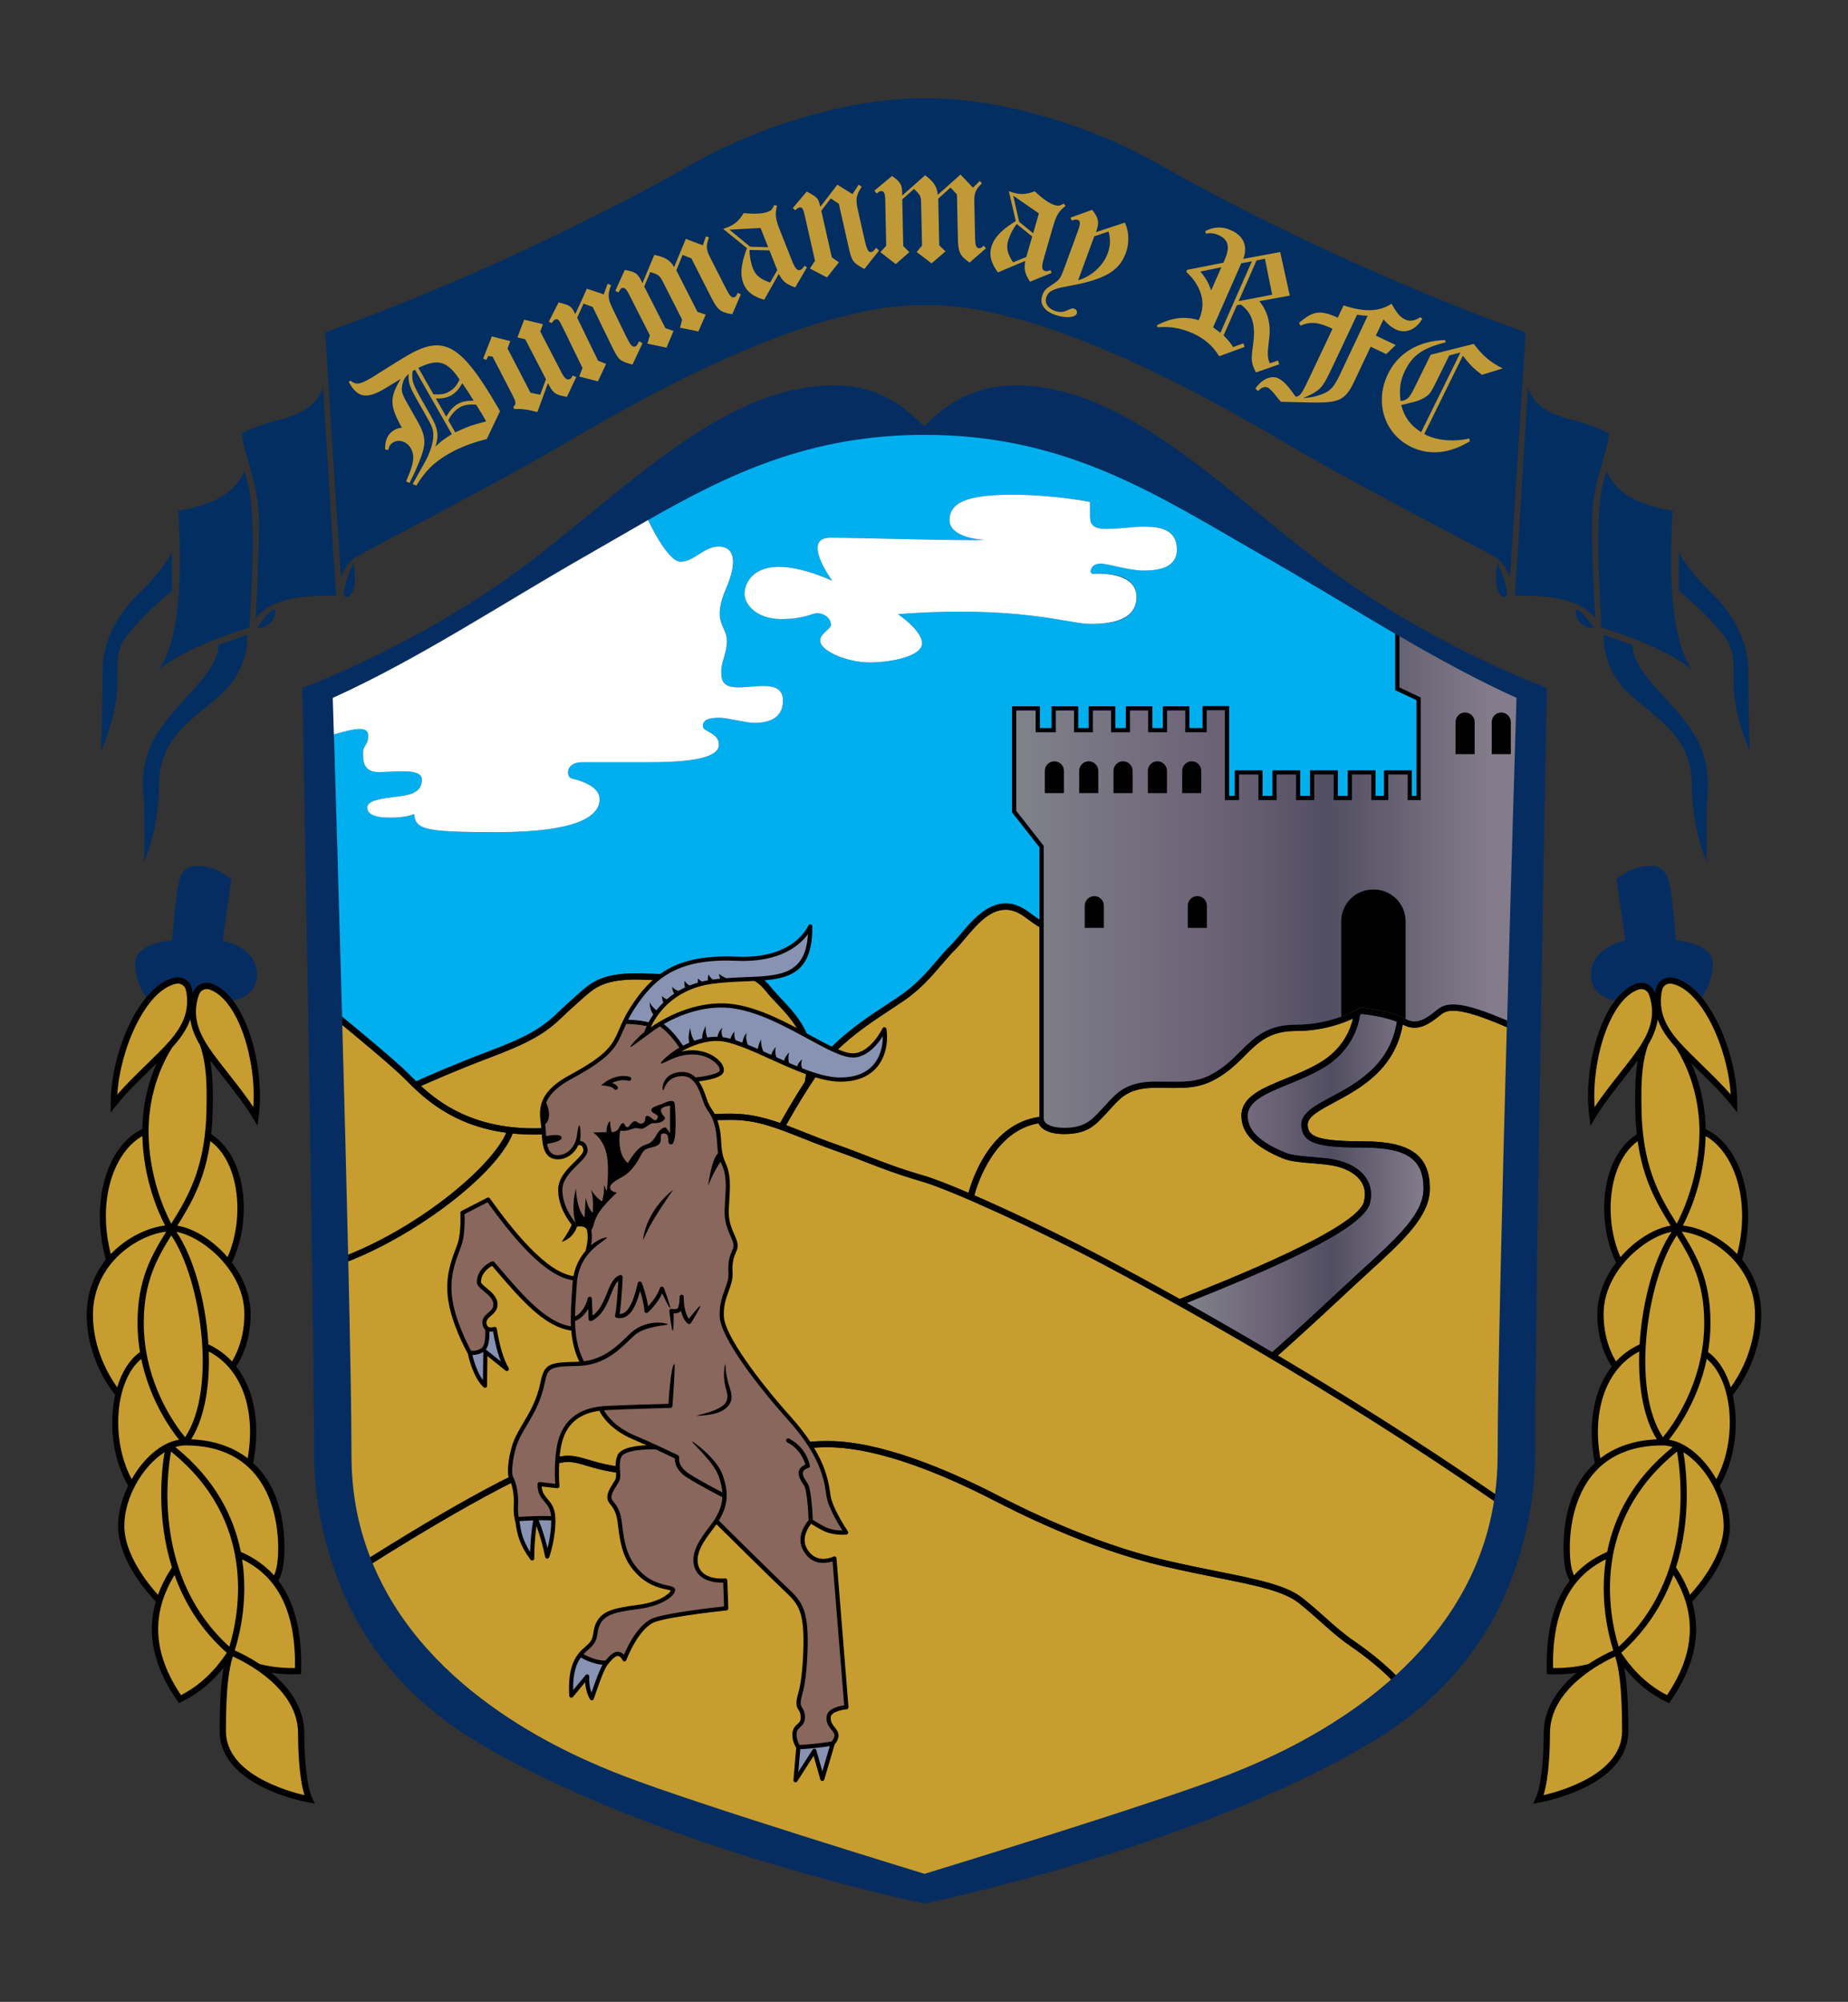 <?xml version="1.0" encoding="UTF-8"?>
<svg id="Layer_1" data-name="Layer 1" xmlns="http://www.w3.org/2000/svg" xmlns:xlink="http://www.w3.org/1999/xlink" viewBox="0 0 888.03 961.48">
  <rect x="0" y="0" width="888.03" height="961.48" fill="#333333" stroke="none"/>
  <defs>
    <style>
      .cls-1 {
        fill: #062d61;
      }

      .cls-2 {
        fill: url(#linear-gradient-2);
      }

      .cls-3 {
        fill: #8893b3;
      }

      .cls-4 {
        fill: #fff;
      }

      .cls-5 {
        fill: #c19a38;
      }

      .cls-6 {
        fill: #c79d2f;
      }

      .cls-7 {
        fill: #89675d;
      }

      .cls-8 {
        fill: #01afee;
      }

      .cls-9 {
        fill: url(#linear-gradient);
      }

      .cls-10 {
        fill: #032e61;
      }
    </style>
    <linearGradient id="linear-gradient" x1="570.23" y1="568.22" x2="684.06" y2="568.22" gradientUnits="userSpaceOnUse">
      <stop offset="0" stop-color="#80828a"/>
      <stop offset=".35" stop-color="#6d6377"/>
      <stop offset=".61" stop-color="#514e61"/>
      <stop offset="1" stop-color="#847c8a"/>
    </linearGradient>
    <linearGradient id="linear-gradient-2" x1="488.32" y1="423.65" x2="728.67" y2="423.65" gradientUnits="userSpaceOnUse">
      <stop offset="0" stop-color="#80828a"/>
      <stop offset=".38" stop-color="#6d6377"/>
      <stop offset=".5" stop-color="#625a6e"/>
      <stop offset=".62" stop-color="#514e61"/>
      <stop offset=".95" stop-color="#847c8a"/>
    </linearGradient>
  </defs>
  <g>
    <g>
      <g>
        <g>
          <path class="cls-1" d="M776.85,422.38l4.12,29.41s-16.47,2.94-16.47,16.35c0,11.76,13.18,12.71,13.18,12.71h18.24l21.82-1.81s5.35-6.66,5.35-16.42-17.76-11-17.76-11c0,0-.91-11.69-2-20.5-1.12-9.06-2.52-15.25-9.92-15.25-10,0-16.55,6.51-16.55,6.51Z"/>
          <path d="M832.67,670.02c2.43-2.97,13.68-17.81,13.68-38.46,0-10.91-3.76-19.75-9.21-26.52,7.57-26.92-.19-54.61-17.51-62.73-.09-7.08-1.26-18.95-6.91-31.62,1.03,1.01,2.05,2.02,3.07,3.02,6.06,5.9,11.78,11.48,16.35,17.26l2.68,3.39v-4.32c0-24.34-13.68-56.72-30.67-60.43-3.63-.8-7.17,1.24-8.22,4.74-.25.83-.43,1.77-.57,2.79-.13-.35-.26-.71-.4-1.03-1.5-3.33-5.27-4.88-8.77-3.62-16.35,5.92-25.66,39.82-22.45,63.95l.57,4.28,2.21-3.71c3.76-6.33,8.7-12.61,13.93-19.26,1.73-2.2,3.47-4.42,5.18-6.64.47-.61.93-1.22,1.38-1.83-1.29,7.36-1.27,14.75-1.25,19.31v1.47c0,5.37.28,10.25.77,14.73-17.41,11.11-19.65,41.65-9.94,61.63-5.34,7.04-9.01,15.61-9.01,24.76,0,13.68,5.01,22.32,6.93,25.15-8.66,11.06-11.8,27.64-8.14,46.36-9.7,8.94-15.03,22.83-15.03,40.67,0,7.5.92,12.45,2.94,15.82-7.86,10.28-11.48,24.7-10.98,43.52l.04,1.38,1.37.08c.12,0,1.09.06,2.65.06,2.36,0,6.06-.13,10.24-.74-8.13,6.69-15.8,16.36-15.8,29.06,0,14.16-1.47,26.08-3.85,31.13l-1.23,2.61,2.84-.49c1.75-.3,42.89-7.76,42.89-34.3,0-15.59-.83-24.56-1.93-30.5,5.84,7.31,12.44,12.63,20.36,16.49l1.16.56.73-1.06c11.42-16.44,14.86-32.18,10.37-47.69,3.38-3.48,18.13-19.64,18.13-36.46,0-6.17-1.82-12.95-4.86-19.21,7.48-12.65,9.33-29.73,6.24-43.56Z"/>
          <g>
            <path class="cls-6" d="M808.15,591.58c7.28,11.67,13.79,23.33,13.79,43.8,0,4.92-.44,9.6-1.18,14.02,5.05,3.57,8.75,9.63,10.95,16.91,3.62-5.02,11.64-18.03,11.64-34.76,0-24.85-21.74-38.51-35.2-39.98Z"/>
            <path class="cls-6" d="M818.94,635.38c0-19.52-6.22-30.79-13.21-42.02-14.08,20.74-22.25,73.5-6.64,96.95,4.4-5.3,19.85-25.96,19.85-54.93Z"/>
            <path class="cls-6" d="M819.61,545.66c-.52,20.75-7.66,36.7-10.93,42.95,7.99.91,18.28,5.49,26.09,13.72,6.87-26.82-2.07-49.38-15.16-56.67Z"/>
            <path class="cls-6" d="M817.89,511.55c4.95,4.82,9.68,9.43,13.79,14.15-1.46-22.47-13.85-50.05-28.17-53.18-.31-.07-.61-.1-.91-.1-1.74,0-3.28,1.08-3.79,2.77-.46,1.52-.69,3.49-.69,5.86,0,9.99,6.53,17.35,13.8,24.62,1.97,1.97,3.98,3.93,5.98,5.88Z"/>
            <path class="cls-6" d="M778.08,515.88c1.72-2.19,3.46-4.4,5.15-6.61,6.25-8.16,11.75-16.31,10.44-26.22-.31-2.35-.8-4.27-1.45-5.72-.65-1.44-2.06-2.28-3.58-2.28-.47,0-.96.08-1.44.26-13.78,4.99-22.43,33.95-20.93,56.42,3.45-5.22,7.53-10.41,11.8-15.84Z"/>
            <path class="cls-6" d="M788.76,528.55v1.48c0,29.61,8.48,44.13,16.98,57.7,3.06-5.81,10.9-22.82,10.9-44.47,0-8.19-1.47-24.26-11.27-40.06-3.78-4.16-7-8.53-8.78-13.57-.62,4.37-2.33,8.41-4.63,12.29-3.29,9.08-3.25,20.06-3.22,26.63Z"/>
            <path class="cls-6" d="M802.81,588.69c-6.67-10.66-13.24-22.03-15.86-40.59-14.41,10.56-16.31,37.66-8.26,55.69,7.11-8.22,16.4-13.88,24.12-15.11Z"/>
            <path class="cls-6" d="M776.55,653.9c3.19-3.43,6.99-6.2,11.35-8.2.11-1.8.24-3.61.42-5.46,1.93-19.51,7.59-37.79,14.94-48.56-12.29,2.13-32.67,18.46-32.67,39.46,0,11.77,4.02,19.63,5.97,22.75Z"/>
            <path class="cls-6" d="M769.01,700.42c7.15-5.51,16.3-8.66,27.15-9.12-6.1-9.68-9.06-24.61-8.44-42.18-15.63,8.08-22.83,27.74-18.72,51.3Z"/>
            <path class="cls-6" d="M772.31,745.38c3.29-16.58,12.03-34.65,31.45-50.35-1.6-.51-3.21-.8-4.79-.8-41.4,0-44.62,37.57-44.62,49.09,0,6.14.64,10.45,2.01,13.33,4.26-4.76,9.57-8.51,15.95-11.27Z"/>
            <path class="cls-6" d="M777.82,790.91c36.22-32.87,30.13-81.95,28.04-93.72-41.36,33.27-32.91,77.69-28.04,93.72Z"/>
            <path class="cls-6" d="M763.31,799.23c5.11-3.4,9.72-5.57,11.92-6.53-2.58-8.17-6.48-24.76-3.55-43.74-17.48,8.44-25.8,25.55-25.4,52.2,2.92.05,10.01-.07,17.03-1.93Z"/>
            <path class="cls-6" d="M744.81,832.5c0,5-.24,20.71-3.1,29.72,8.98-2.1,37.76-10.4,37.76-30.78,0-21.86-1.63-30.36-3.31-35.85-6.38,2.88-31.35,15.5-31.35,36.91Z"/>
            <path class="cls-6" d="M779.06,793.83c6.23,9.32,13.27,15.83,22,20.33,13.49-20.03,14.52-38.94,3.11-57.68-4.66,12.98-12.43,26.1-25.11,37.35Z"/>
            <path class="cls-6" d="M808.94,697.49c1.43,8.52,4.04,31.32-3.55,55.33,2.88,4.38,5.11,8.77,6.7,13.17,4.46-4.89,16.19-19.09,16.19-33.19s-9.01-28.81-19.35-35.3Z"/>
            <path class="cls-6" d="M820.15,652.7c-4.08,19.69-14.03,33.66-18.16,38.79,8.92,1.48,17.28,9.31,22.77,18.94,10.27-19.12,7.98-47.42-4.61-57.73Z"/>
          </g>
        </g>
        <g>
          <path class="cls-1" d="M111.18,422.38l-4.12,29.41s16.47,2.94,16.47,16.35c0,11.76-13.18,12.71-13.18,12.71h-18.24s-21.82-1.81-21.82-1.81c0,0-5.35-6.66-5.35-16.42s17.76-11,17.76-11c0,0,.91-11.69,2-20.5,1.12-9.06,2.52-15.25,9.92-15.25,10,0,16.55,6.51,16.55,6.51Z"/>
          <path d="M61.6,713.58c-3.05,6.26-4.86,13.04-4.86,19.21,0,16.82,14.75,32.98,18.13,36.46-4.49,15.51-1.04,31.25,10.37,47.69l.73,1.06,1.16-.56c7.91-3.86,14.51-9.19,20.36-16.49-1.1,5.94-1.93,14.91-1.93,30.5,0,26.54,41.14,34,42.89,34.3l2.84.49-1.23-2.61c-2.37-5.04-3.85-16.97-3.85-31.13,0-12.71-7.67-22.38-15.8-29.06,4.18.61,7.89.74,10.24.74,1.56,0,2.53-.06,2.65-.06l1.37-.08.04-1.37c.49-18.82-3.12-33.24-10.98-43.52,2.02-3.36,2.94-8.32,2.94-15.82,0-17.84-5.33-31.73-15.03-40.67,3.67-18.72.52-35.31-8.14-46.36,1.93-2.82,6.93-11.46,6.93-25.15,0-9.15-3.67-17.72-9.01-24.76,9.71-19.98,7.47-50.52-9.94-61.63.49-4.48.77-9.36.77-14.73v-1.47c.02-4.56.04-11.95-1.24-19.31.46.61.92,1.22,1.38,1.83,1.71,2.23,3.45,4.44,5.18,6.64,5.23,6.65,10.17,12.93,13.93,19.26l2.21,3.71.57-4.28c3.2-24.12-6.1-58.03-22.45-63.95-3.5-1.26-7.27.29-8.77,3.62-.14.32-.27.67-.4,1.03-.14-1.02-.32-1.96-.57-2.79-1.05-3.5-4.58-5.54-8.22-4.74-16.99,3.71-30.67,36.1-30.67,60.43v4.32s2.68-3.39,2.68-3.39c4.56-5.78,10.29-11.36,16.35-17.26,1.03-1,2.05-2.01,3.07-3.02-5.65,12.67-6.82,24.54-6.91,31.62-17.32,8.12-25.08,35.81-17.51,62.73-5.45,6.77-9.21,15.61-9.21,26.52,0,20.65,11.25,35.49,13.68,38.46-3.09,13.83-1.24,30.91,6.24,43.56Z"/>
          <g>
            <path class="cls-6" d="M79.87,591.58c-7.28,11.67-13.79,23.33-13.79,43.8,0,4.92.44,9.6,1.18,14.02-5.05,3.57-8.75,9.63-10.95,16.91-3.62-5.02-11.64-18.03-11.64-34.76,0-24.85,21.74-38.51,35.2-39.98Z"/>
            <path class="cls-6" d="M69.09,635.38c0-19.52,6.22-30.79,13.21-42.02,14.08,20.74,22.25,73.5,6.64,96.95-4.4-5.3-19.85-25.96-19.85-54.93Z"/>
            <path class="cls-6" d="M68.41,545.66c.52,20.75,7.66,36.7,10.93,42.95-7.99.91-18.28,5.49-26.09,13.72-6.87-26.82,2.07-49.38,15.16-56.67Z"/>
            <path class="cls-6" d="M70.14,511.55c-4.95,4.82-9.68,9.43-13.79,14.15,1.46-22.47,13.85-50.05,28.17-53.18.31-.07.61-.1.91-.1,1.74,0,3.28,1.08,3.79,2.77.46,1.52.69,3.49.69,5.86,0,9.99-6.53,17.35-13.8,24.62-1.97,1.97-3.98,3.93-5.98,5.88Z"/>
            <path class="cls-6" d="M109.94,515.88c-1.72-2.19-3.46-4.4-5.15-6.61-6.25-8.16-11.75-16.31-10.44-26.22.31-2.35.8-4.27,1.45-5.72.65-1.44,2.06-2.28,3.58-2.28.47,0,.96.08,1.44.26,13.78,4.99,22.43,33.95,20.93,56.42-3.45-5.22-7.53-10.41-11.8-15.84Z"/>
            <path class="cls-6" d="M99.27,528.55v1.48c0,29.61-8.48,44.13-16.98,57.7-3.06-5.81-10.9-22.82-10.9-44.47,0-8.19,1.47-24.26,11.27-40.06,3.78-4.16,7-8.53,8.78-13.57.62,4.37,2.33,8.41,4.63,12.29,3.29,9.08,3.25,20.06,3.22,26.63Z"/>
            <path class="cls-6" d="M85.22,588.69c6.67-10.66,13.24-22.03,15.86-40.59,14.41,10.56,16.31,37.66,8.26,55.69-7.11-8.22-16.4-13.88-24.12-15.11Z"/>
            <path class="cls-6" d="M111.48,653.9c-3.19-3.43-6.99-6.2-11.35-8.2-.11-1.8-.24-3.61-.42-5.46-1.93-19.51-7.59-37.79-14.94-48.56,12.29,2.13,32.67,18.46,32.67,39.46,0,11.77-4.02,19.63-5.97,22.75Z"/>
            <path class="cls-6" d="M119.01,700.42c-7.15-5.51-16.3-8.66-27.15-9.12,6.1-9.68,9.06-24.61,8.44-42.18,15.63,8.08,22.83,27.74,18.72,51.3Z"/>
            <path class="cls-6" d="M115.72,745.38c-3.29-16.58-12.03-34.65-31.45-50.35,1.6-.51,3.21-.8,4.79-.8,41.4,0,44.62,37.57,44.62,49.09,0,6.14-.64,10.45-2.01,13.33-4.26-4.76-9.57-8.51-15.95-11.27Z"/>
            <path class="cls-6" d="M110.21,790.91c-36.22-32.87-30.13-81.95-28.04-93.72,41.36,33.27,32.91,77.69,28.04,93.72Z"/>
            <path class="cls-6" d="M124.72,799.23c-5.11-3.4-9.72-5.57-11.92-6.53,2.58-8.17,6.48-24.76,3.55-43.74,17.48,8.44,25.8,25.55,25.4,52.2-2.92.05-10.01-.07-17.03-1.93Z"/>
            <path class="cls-6" d="M143.22,832.5c0,5,.24,20.71,3.1,29.72-8.98-2.1-37.76-10.4-37.76-30.78,0-21.86,1.63-30.36,3.31-35.85,6.38,2.88,31.35,15.5,31.35,36.91Z"/>
            <path class="cls-6" d="M108.97,793.83c-6.23,9.32-13.27,15.83-22,20.33-13.49-20.03-14.52-38.94-3.11-57.68,4.66,12.98,12.43,26.1,25.11,37.35Z"/>
            <path class="cls-6" d="M79.08,697.49c-1.43,8.52-4.04,31.32,3.55,55.33-2.88,4.38-5.11,8.77-6.7,13.17-4.46-4.89-16.19-19.09-16.19-33.19,0-13.68,9.01-28.81,19.35-35.3Z"/>
            <path class="cls-6" d="M67.88,652.7c4.08,19.69,14.03,33.66,18.16,38.79-8.92,1.48-17.28,9.31-22.77,18.94-10.27-19.12-7.98-47.42,4.61-57.73Z"/>
          </g>
        </g>
      </g>
      <g>
        <path class="cls-1" d="M646.85,279.21c-52.47-36.47-101.65-94.12-159.06-94.12-28.24,0-43.5,19.81-43.5,19.81-11.21-10.94-22.79-19.79-43.5-19.79-57.41,0-106.59,57.65-159.06,94.12-48.4,33.64-96.46,51.18-96.46,51.18.09,2.91,5.64,297.1,5.64,368.35,0,26.28,7.63,55.81,19.86,78.31,5.52,10.15,11.84,19.08,19.39,27.58,11.17,12.58,24.37,23.18,38.79,31.83,85.26,51.17,215.34,77.8,215.34,77.8h0s130.08-26.65,215.34-77.81c14.42-8.65,27.63-19.25,38.79-31.83,7.55-8.5,13.87-17.43,19.39-27.58,12.23-22.51,19.87-52.03,19.87-78.31,0-71.25,5.55-365.44,5.64-368.35,0,0-48.06-17.53-96.46-51.18Z"/>
        <path class="cls-6" d="M692.71,487.1c-.35.27-.71.56-1.09.86-4.13,3.27-10.36,8.19-17.55,4.12-3.79,21.77-20.61,30.79-32.99,37.43-7.11,3.81-12.73,6.82-12.73,10.64,0,5.56,3.86,8.03,26.73,8.03s31.97,6.78,31.97,22.67c0,13.34-12.59,24.86-30.02,40.8-3.09,2.83-6.29,5.76-9.63,8.88-17.56,16.44-29.33,26.96-33.37,30.53,31.44,18.65,67.75,41.32,104.39,66.58.81-6.06,1.25-12.36,1.25-18.91,0-35.66,2.19-124.46,4.4-205.37-20.94-9.06-27.73-9.08-31.37-6.27Z"/>
        <path class="cls-8" d="M670.5,331.43v-26.97c-21.14-12.34-42.27-25.4-63.88-37.72-49.52-28.22-93.06-57.88-162.32-57.88-55.3,0-94.2,18.91-132.84,40.9.03.06,9.18,20.04,15.64,20.04s11.06-7.29,18.35-7.29,9.18,6.94,3.53,20c-7.18,16.59.35,18,.35,25.29,0,5.79-2.71,10.24-2.71,14.35s.12,8,8.35,8,21.29-3.76,21.29,6.35-9.65,10.71-14,10.71c-3.29,0-13-2.47-16.35-2.47-4.59,0-8.24.62-8.12,4.15.09,2.65,7.68,3,7.68,8.74s-10.5,8.47-33.35,8.47h-32.32c-3.83,0-7.06,1.69-6.79,5.5.08,1.17.91,2.15,2.05,2.41,3.82.87,13.1,3.62,13.1,9.79,0,7.76-9.29,15.88-49.65,15.88-35.29,0-38.71-1.41-39.53-8.71,0,0-3.29,1.76-11.41,1.76s-11.06-1.88-11.06-4.94,5.65-4.12,12.59-4.94c6.94-.82,13.65-1.65,13.65-8.35,0-5.76-12.71-3.65-20.82-3.65s-7.41-6.82-7.41-9.76,2.47-3.41,2.47-7.65-3.91-4.44-16.52-.69c.79,26.2,2.36,78.62,3.92,135.61,6.51,5.32,25.01,20.55,31.8,27.27l1.22,1.22c.78.78,1.63,1.62,2.54,2.51,3.76-1.69,18.42-8.19,34.27-14.15,18.02-6.77,25.88-11.12,33.6-18.61,3.02-2.93,7.22-6.75,11.82-10.76,5.06-4.41,10.87-8.37,26.04-8.37,1.69,0,3.57.07,5.75.16,5.67.22,13.45.52,25.46-.16,3-.17,5.76-.41,8.19-.63,11.39-1,18.26-1.61,25.31,7.31,1.47,1.85,3.23,3.72,5.09,5.69,7.32,7.75,16.22,17.21,15.03,34.19,3.02-4.31,6.09-8.25,8.83-10.96,8.81-8.71,17.7-14.58,28-21.38,1.5-.99,3.02-2,4.58-3.03,8.12-5.41,13.57-11.78,18.38-17.4,2.15-2.51,4.18-4.89,6.23-6.9,1.5-1.47,3.12-3.39,4.84-5.43,5.64-6.68,12.66-15,21.86-15,5.62,0,9.42,2.84,13.1,5.58,1.03.77,2.1,1.55,3.19,2.27v-34.82l-13.18-16.82v-50.87h13.29v10.47h5.71v-10.47h12.72v10.47h5.1v-10.47h12.72v10.47h5.1v-10.47h12.72v10.47h5.1v-10.47h12.72v10.47h6.34v-10.59h12.71v43.15h2.82v-12.26h13.29v12.26h4.79v-12.26h13.29v12.26h4.79v-12.26h13.29v12.26h4.79v-12.26h13.29v12.26h4.18v-12.26h13.29v12.26h2.32v-46.01l-10.24-4.85ZM549.44,274.03c-7.06,0-16.74-3.32-20.53-3.32-3.5,0-4.52,1.99-4.79,3.47-.14.78.48,1.49,1.28,1.43,4.78-.37,20.72-.7,20.72,11.07s-12,12.97-22.24,12.97-34.68-9.09-92.38-4.68c0,0,11.59,7.76,11.59,14s-14.82,9.18-25.29,9.18-23.65-5.41-23.65-10.47c0-3.41,5.18-5.67,5.18-7.53,0-3.41-3.56-5.65-6.43-5.65s-6.16,2.82-17.57,2.82-17.53-6.71-17.53-12.24,5.99-21.91,42.12-6.18c0,0-15.18-20.65-.88-20.65s64.06,1.59,74.12,1.06c0,0-16.85-.62-16.85-9.53s9.79-12.18,30.09-12.18,37.41,3.47,37.41,3.47v6.24c0,3.41.35,6.71,7.53,6.71s12.47-1.06,17.65-1.06,16.59-.35,16.59,10.94c0,8.94-9.06,10.12-16.12,10.12Z"/>
        <path class="cls-4" d="M176.97,353.44c0,4.24-2.47,4.71-2.47,7.65s-.71,9.76,7.41,9.76,20.82-2.12,20.82,3.65c0,6.71-6.71,7.53-13.65,8.35-6.94.82-12.59,1.88-12.59,4.94s2.94,4.94,11.06,4.94,11.41-1.76,11.41-1.76c.82,7.29,4.24,8.71,39.53,8.71,40.35,0,49.65-8.12,49.65-15.88,0-6.17-9.28-8.92-13.1-9.79-1.14-.26-1.97-1.24-2.05-2.41-.27-3.82,2.96-5.5,6.79-5.5h32.32c22.85,0,33.35-2.74,33.35-8.47s-7.59-6.09-7.68-8.74c-.12-3.53,3.53-4.15,8.12-4.15,3.35,0,13.06,2.47,16.35,2.47,4.35,0,14-.59,14-10.71s-13.06-6.35-21.29-6.35-8.35-3.88-8.35-8,2.71-8.57,2.71-14.35c0-7.29-7.53-8.71-.35-25.29,5.65-13.06,3.76-20-3.53-20s-11.88,7.29-18.35,7.29-15.61-19.98-15.64-20.04c-9.76,5.55-19.5,11.3-29.48,16.98-41.29,23.53-80.79,49.82-122.06,68.47,0,0,.2,6.41.54,17.55,12.62-3.76,16.52-3.43,16.52.69Z"/>
        <path class="cls-4" d="M548.97,252.97c-5.18,0-10.47,1.06-17.65,1.06s-7.53-3.29-7.53-6.71v-6.24s-17.12-3.47-37.41-3.47-30.09,3.26-30.09,12.18,16.85,9.53,16.85,9.53c-10.06.53-59.82-1.06-74.12-1.06s.88,20.65.88,20.65c-36.13-15.73-42.12.65-42.12,6.18s6.12,12.24,17.53,12.24,14.71-2.82,17.57-2.82,6.43,2.24,6.43,5.65c0,1.86-5.18,4.12-5.18,7.53,0,5.06,13.18,10.47,23.65,10.47s25.29-2.94,25.29-9.18-11.59-14-11.59-14c57.71-4.41,82.15,4.68,92.38,4.68s22.24-1.68,22.24-12.97-15.94-11.44-20.72-11.07c-.79.06-1.42-.65-1.28-1.43.27-1.48,1.29-3.47,4.79-3.47,3.79,0,13.47,3.32,20.53,3.32s16.12-1.18,16.12-10.12c0-11.29-11.41-10.94-16.59-10.94Z"/>
        <path class="cls-6" d="M243.27,544.07c-26.41-3.56-40.13-17.24-47.99-25.09l-1.21-1.21c-6.02-5.95-21.9-19.12-29.59-25.43,1.02,37.01,2.03,75.73,2.82,110.3,35.26-14.15,68.94-42.33,75.96-58.57Z"/>
        <path class="cls-6" d="M649.3,790.85c-5.66-3.88-9.63-7.43-14.23-11.54-3.23-2.88-6.56-5.87-10.92-9.35-7.22-5.78-20.56-8.46-39.02-12.17-7.7-1.55-16.43-3.3-26.03-5.54-36.41-8.5-70.76-26.11-82.05-31.89-32.23-16.52-59.63-25.25-79.26-25.25-14.41,0-29.25,3.45-43.6,6.78-14.29,3.32-27.79,6.46-40.87,6.46-16.77,0-25.11-2.49-31.2-4.31-3.48-1.04-6.24-1.86-9.45-1.86-15.5,0-77.81,38.64-93.64,48.61,26.33,63.7,96.56,92.8,119.76,101.83,35.82,13.94,145.5,47.38,145.5,47.38,0,0,109.68-33.44,145.5-47.38,14.88-5.79,49.13-19.85,78.72-45.99-5.61-5.74-13.55-11.88-19.21-15.77Z"/>
        <path class="cls-6" d="M443.16,567.56c-12.08-3.54-19.02-6.24-27.06-9.36-4.59-1.79-9.34-3.63-15.52-5.81-5.76-2.03-10.9-4.07-15.43-5.87-12.63-5.01-21.75-8.63-33.95-8.63-14.73,0-28.56,1.6-43.21,3.3-15.92,1.85-32.38,3.76-51.38,3.76-3.61,0-7.03-.19-10.27-.51-7.33,18.92-44.57,47.84-78.97,61.4.91,39.89,1.53,73.92,1.53,92.9s3.35,34.63,8.99,49.22c16.8-10.6,78.43-48.78,94.78-48.78,3.65,0,6.59.88,10.31,1.99,5.91,1.77,14,4.19,30.34,4.19,12.74,0,26.07-3.1,40.19-6.38,14.52-3.37,29.53-6.86,44.28-6.86,25.39,0,57.86,13.91,80.63,25.58,11.21,5.74,45.31,23.22,81.36,31.64,9.56,2.23,18.26,3.98,25.94,5.52,18.88,3.79,32.51,6.53,40.3,12.77,4.42,3.53,7.78,6.54,11.04,9.45,4.52,4.04,8.43,7.53,13.93,11.3,5.81,3.98,13.97,10.3,19.75,16.24,22.26-20.31,41.49-47.64,47.2-83.66-79.47-54.9-157.63-97.66-187.98-113.72-32.14-17.01-72.71-35.55-86.81-39.68Z"/>
        <path class="cls-9" d="M653.48,487.52c-.41,3.49-2.9,16.59-17.51,25.33-5.48,3.28-11.34,5.67-17.02,7.99-10.42,4.26-19.43,7.93-19.43,15.08s5.72,12.61,18.01,17.67c3.29,1.35,8.01,1.73,13.01,2.12,4.72.37,9.61.75,13.84,2.01,10.92,3.24,16.25,10.98,13.91,20.22-3.13,12.38-45.81,31.03-88.08,47.86,12.19,6.84,26.06,14.78,41.1,23.67,3.13-2.77,15.27-13.55,34.03-31.11,3.35-3.14,6.56-6.07,9.66-8.91,16.86-15.42,29.04-26.57,29.04-38.59,0-14.16-8.12-19.67-28.97-19.67s-29.73-1.59-29.73-11.03c0-5.62,6.31-9,14.31-13.29,11.98-6.42,28.3-15.19,31.58-36.13-6.09-2.44-14.7-3.51-16.85-3.75-.22.13-.54.32-.91.53Z"/>
        <path class="cls-6" d="M655.4,577.19c2.78-10.99-7.36-15.27-11.85-16.6-3.93-1.17-8.66-1.54-13.22-1.89-5.24-.41-10.2-.8-13.92-2.33-13.56-5.59-19.87-12.08-19.87-20.45,0-9.16,9.87-13.19,21.29-17.85,5.57-2.27,11.33-4.63,16.61-7.79,11.21-6.71,14.65-16.38,15.69-21.04-5.37,2.5-15.02,5.95-27.51,5.95s-18.01,5.44-24.33,11.74c-2.9,2.89-5.89,5.87-9.79,8.63-10.12,7.16-16.89,7.08-28.11,6.96-1.61-.02-3.33-.04-5.18-.04-12.48,0-16.52,4.48-21.2,9.66-.56.62-1.13,1.25-1.71,1.87-.4.42-.78.83-1.15,1.24-4.89,5.27-8.75,9.44-19.71,9.44-8.66,0-11.5-3.15-12.43-5.15-21.24,3.6-29.3,29.01-30.82,34.58,18.45,8.01,42.56,19.56,63.19,30.48,8.45,4.47,20.62,11.02,35.48,19.32,23.99-9.51,85.31-33.94,88.54-46.71Z"/>
        <path class="cls-6" d="M499.5,536.43v-91.13c-1.79-1.01-3.41-2.21-4.98-3.37-3.44-2.56-6.69-4.98-11.31-4.98-7.8,0-14.05,7.4-19.57,13.94-1.76,2.09-3.43,4.06-5.03,5.63-1.95,1.92-3.94,4.24-6.05,6.71-4.94,5.77-10.53,12.3-18.99,17.94-1.56,1.04-3.08,2.05-4.59,3.04-10.17,6.72-18.94,12.52-27.54,21.01-8.39,8.29-20.43,29.38-23.68,35.21,2.74,1.02,5.55,2.13,8.51,3.31,4.51,1.79,9.62,3.82,15.32,5.83,6.22,2.19,10.99,4.05,15.6,5.84,7.98,3.1,14.86,5.78,26.82,9.28,4.68,1.37,12.23,4.31,21.38,8.23,1.9-6.93,10.62-33.25,34.11-36.48Z"/>
        <path class="cls-6" d="M373.29,481.91c-1.91-2.02-3.71-3.94-5.26-5.89-6.05-7.65-11.61-7.16-22.69-6.18-2.45.22-5.23.46-8.28.63-12.15.69-20.01.38-25.74.16-2.15-.08-4-.16-5.64-.16-14.16,0-19.28,3.46-24.07,7.63-4.56,3.97-8.72,7.76-11.71,10.65-8.07,7.82-16.16,12.33-34.63,19.27-14.49,5.45-27.98,11.35-32.97,13.57,9.64,8.88,25.74,20.35,54.32,20.35,18.83,0,35.2-1.9,51.03-3.74,14.74-1.71,28.66-3.32,43.56-3.32,8.67,0,15.99,1.8,23.69,4.5,1.66-3,6.4-11.4,11.83-19.75,3.8-19.45-5.35-29.16-13.44-37.73Z"/>
        <g>
          <path d="M637.06,777.08c-3.26-2.91-6.62-5.92-11.04-9.45-7.79-6.23-21.43-8.97-40.3-12.77-7.68-1.54-16.38-3.29-25.94-5.52-36.05-8.42-70.16-25.9-81.36-31.64-22.77-11.67-55.24-25.58-80.63-25.58-14.76,0-29.77,3.49-44.28,6.86-14.12,3.28-27.45,6.38-40.19,6.38-16.33,0-24.43-2.42-30.34-4.19-3.72-1.11-6.66-1.99-10.31-1.99-16.35,0-77.98,38.18-94.78,48.78.37.95.75,1.9,1.13,2.84,15.83-9.98,78.14-48.61,93.64-48.61,3.21,0,5.97.82,9.45,1.86,6.09,1.82,14.42,4.31,31.2,4.31,13.08,0,26.58-3.14,40.87-6.46,14.35-3.33,29.19-6.78,43.6-6.78,19.62,0,47.03,8.73,79.26,25.25,11.29,5.79,45.64,23.39,82.05,31.89,9.6,2.24,18.33,4,26.03,5.54,18.46,3.71,31.8,6.39,39.02,12.17,4.35,3.48,7.69,6.46,10.92,9.35,4.6,4.11,8.57,7.66,14.23,11.54,5.67,3.88,13.61,10.03,19.21,15.77.75-.66,1.49-1.33,2.23-2-5.78-5.93-13.94-12.26-19.75-16.24-5.5-3.77-9.41-7.26-13.93-11.3Z"/>
          <path d="M641.08,529.51c12.38-6.64,29.2-15.66,32.99-37.43,7.19,4.07,13.42-.85,17.55-4.12.38-.3.74-.59,1.09-.86,3.64-2.81,10.43-2.79,31.37,6.27.03-1.08.06-2.15.09-3.23-21.59-9.24-28.65-9-33.29-5.42-.36.28-.73.57-1.12.88-3.93,3.11-8.81,6.98-14.27,3.83-7.14-4.12-20.74-5.43-21.31-5.49l-.53-.05-.44.29c-.12.08-12.36,7.99-30.59,7.99-13.8,0-19.94,6.13-26.45,12.62-2.81,2.8-5.71,5.7-9.4,8.31-9.33,6.6-15.02,6.54-26.35,6.41-1.63-.02-3.35-.04-5.21-.04-13.81,0-18.7,5.41-23.43,10.65-.55.61-1.1,1.22-1.67,1.82-.4.42-.79.84-1.17,1.25-4.73,5.11-7.86,8.48-17.5,8.48s-9.89-3.9-9.89-3.9l-.05-.95v-130.55l-13.18-16.82v-48.18h9.29v10.47h82.24v-10.59h8.71v43.15h94.18v-49.28l-10.24-4.85v-24.54c-.67-.39-1.33-.78-2-1.16v26.97l10.24,4.85v46.01h-2.32v-12.26h-13.29v12.26h-4.18v-12.26h-13.29v12.26h-4.79v-12.26h-13.29v12.26h-4.79v-12.26h-13.29v12.26h-4.79v-12.26h-13.29v12.26h-2.82v-43.15h-12.71v10.59h-6.34v-10.47h-12.72v10.47h-5.1v-10.47h-12.72v10.47h-5.1v-10.47h-12.72v10.47h-5.1v-10.47h-12.72v10.47h-5.71v-10.47h-13.29v50.87l13.18,16.82v34.82c-1.09-.72-2.15-1.5-3.19-2.27-3.68-2.74-7.49-5.58-13.1-5.58-9.2,0-16.22,8.32-21.86,15-1.72,2.03-3.34,3.96-4.84,5.43-2.05,2.01-4.08,4.38-6.23,6.9-4.81,5.62-10.26,11.99-18.38,17.4-1.55,1.03-3.08,2.04-4.58,3.03-10.3,6.8-19.19,12.68-28,21.38-2.74,2.71-5.81,6.65-8.83,10.96,1.19-16.98-7.71-26.43-15.03-34.19-1.86-1.97-3.62-3.84-5.09-5.69-7.05-8.92-13.92-8.31-25.31-7.31-2.43.21-5.18.46-8.19.63-12.01.68-19.78.38-25.46.16-2.18-.08-4.06-.16-5.75-.16-15.18,0-20.98,3.96-26.04,8.37-4.6,4.01-8.8,7.83-11.82,10.76-7.73,7.49-15.58,11.84-33.6,18.61-15.85,5.96-30.51,12.46-34.27,14.15-.91-.88-1.75-1.73-2.54-2.51l-1.22-1.22c-6.79-6.72-25.29-21.94-31.8-27.27.04,1.32.07,2.64.11,3.97,7.68,6.31,23.57,19.48,29.59,25.43l1.21,1.21c7.86,7.85,21.58,21.53,47.99,25.09-7.03,16.25-40.7,44.42-75.96,58.57.02,1.07.05,2.13.07,3.19,34.4-13.56,71.64-42.49,78.97-61.4,3.24.33,6.65.51,10.27.51,19,0,35.46-1.91,51.38-3.76,14.65-1.7,28.48-3.3,43.21-3.3,12.2,0,21.32,3.62,33.95,8.63,4.54,1.8,9.68,3.84,15.43,5.87,6.17,2.18,10.92,4.02,15.52,5.81,8.04,3.12,14.98,5.82,27.06,9.36,14.1,4.13,54.67,22.67,86.81,39.68,30.35,16.06,108.51,58.82,187.98,113.72.17-1.1.33-2.2.48-3.31-36.64-25.26-72.95-47.93-104.39-66.58,4.04-3.57,15.81-14.09,33.37-30.53,3.34-3.13,6.54-6.05,9.63-8.88,17.43-15.94,30.02-27.46,30.02-40.8,0-15.89-9.56-22.67-31.97-22.67s-26.73-2.48-26.73-8.03c0-3.82,5.62-6.83,12.73-10.64ZM667.12,372.03h9.29v10.26h-9.29v-10.26ZM649.64,372.03h9.29v10.26h-9.29v-10.26ZM631.56,372.03h9.29v10.26h-9.29v-10.26ZM613.47,372.03h9.29v10.26h-9.29v-10.26ZM595.38,372.03h9.29v10.26h-9.29v-10.26ZM560.79,341.26h8.72v8.47h-8.72v-8.47ZM542.97,341.26h8.72v8.47h-8.72v-8.47ZM525.14,341.26h8.72v8.47h-8.72v-8.47ZM507.32,341.26h8.72v8.47h-8.72v-8.47ZM351.2,534.88c-14.9,0-28.82,1.61-43.56,3.32-15.83,1.84-32.2,3.74-51.03,3.74-28.58,0-44.69-11.47-54.32-20.35,4.99-2.22,18.48-8.13,32.97-13.57,18.47-6.94,26.56-11.44,34.63-19.27,2.99-2.9,7.14-6.68,11.71-10.65,4.79-4.18,9.92-7.63,24.07-7.63,1.63,0,3.49.07,5.64.16,5.74.22,13.59.53,25.74-.16,3.05-.17,5.83-.42,8.28-.63,11.08-.98,16.64-1.47,22.69,6.18,1.55,1.96,3.35,3.87,5.26,5.89,8.09,8.57,17.24,18.28,13.44,37.73-5.44,8.35-10.17,16.75-11.83,19.75-7.7-2.7-15.02-4.5-23.69-4.5ZM444.01,564.68c-11.96-3.5-18.84-6.18-26.82-9.28-4.61-1.79-9.39-3.65-15.6-5.84-5.7-2.01-10.81-4.04-15.32-5.83-2.96-1.17-5.77-2.29-8.51-3.31,3.25-5.82,15.29-26.91,23.68-35.21,8.6-8.5,17.38-14.3,27.54-21.01,1.5-.99,3.03-2,4.59-3.04,8.46-5.64,14.06-12.18,18.99-17.94,2.11-2.46,4.1-4.79,6.05-6.71,1.6-1.57,3.27-3.54,5.03-5.63,5.51-6.53,11.76-13.94,19.57-13.94,4.62,0,7.87,2.42,11.31,4.98,1.57,1.17,3.19,2.37,4.98,3.37v91.13c-23.48,3.23-32.21,29.54-34.11,36.48-9.16-3.92-16.71-6.86-21.38-8.23ZM531.38,604.59c-20.63-10.92-44.75-22.47-63.19-30.48,1.52-5.57,9.58-30.99,30.82-34.58.93,2,3.78,5.15,12.43,5.15,10.96,0,14.82-4.17,19.71-9.44.38-.41.76-.82,1.15-1.24.58-.62,1.15-1.24,1.71-1.87,4.68-5.18,8.72-9.66,21.2-9.66,1.85,0,3.56.02,5.18.04,11.22.12,17.99.2,28.11-6.96,3.9-2.76,6.89-5.74,9.79-8.63,6.32-6.3,11.77-11.74,24.33-11.74s22.13-3.45,27.51-5.95c-1.04,4.67-4.48,14.33-15.69,21.04-5.28,3.16-11.04,5.51-16.61,7.79-11.42,4.66-21.29,8.69-21.29,17.85,0,8.36,6.31,14.86,19.87,20.45,3.72,1.54,8.68,1.92,13.92,2.33,4.57.36,9.29.73,13.22,1.89,4.49,1.33,14.64,5.61,11.85,16.6-3.23,12.77-64.55,37.2-88.54,46.71-14.86-8.3-27.02-14.84-35.48-19.32ZM655.09,551.18c20.85,0,28.97,5.52,28.97,19.67,0,12.02-12.18,23.16-29.04,38.59-3.1,2.84-6.31,5.77-9.66,8.91-18.76,17.56-30.9,28.35-34.03,31.11-15.04-8.89-28.91-16.83-41.1-23.67,42.27-16.84,84.94-35.48,88.08-47.86,2.34-9.24-2.99-16.98-13.91-20.22-4.24-1.26-9.12-1.64-13.84-2.01-5-.39-9.73-.76-13.01-2.12-12.29-5.07-18.01-10.68-18.01-17.67s9-10.82,19.43-15.08c5.68-2.32,11.55-4.71,17.02-7.99,14.6-8.74,17.1-21.84,17.51-25.33.37-.21.69-.39.91-.53,2.15.24,10.76,1.31,16.85,3.75-3.28,20.94-19.6,29.7-31.58,36.13-7.99,4.29-14.31,7.67-14.31,13.29,0,9.44,9.17,11.03,29.73,11.03Z"/>
        </g>
        <g>
          <path class="cls-2" d="M672.5,305.62v24.54l10.24,4.85v49.28h-6.32v-12.26h-9.29v12.26h-8.18v-12.26h-9.29v12.26h-8.79v-12.26h-9.29v12.26h-8.79v-12.26h-9.29v12.26h-8.79v-12.26h-9.29v12.26h-6.82v-43.15h-8.71v10.59h-10.34v-10.47h-8.72v10.47h-9.1v-10.47h-8.72v10.47h-9.1v-10.47h-8.72v10.47h-9.1v-10.47h-8.72v10.47h-9.71v-10.47h-9.29v48.18l13.18,16.82v130.55l.05.95s.56,3.9,9.89,3.9,12.77-3.37,17.5-8.48c.38-.41.77-.83,1.17-1.25.57-.61,1.12-1.22,1.67-1.82,4.73-5.24,9.62-10.65,23.43-10.65,1.86,0,3.59.02,5.21.04,11.33.13,17.02.19,26.35-6.41,3.69-2.61,6.59-5.51,9.4-8.31,6.51-6.49,12.65-12.62,26.45-12.62,18.23,0,30.46-7.91,30.59-7.99l.44-.29.53.05c.58.05,14.17,1.37,21.31,5.49,5.46,3.15,10.35-.72,14.27-3.83.39-.31.76-.6,1.12-.88,4.64-3.58,11.7-3.82,33.29,5.42,2.25-81.96,4.51-154.94,4.51-154.94-18.98-8.58-37.59-18.79-56.18-29.59Z"/>
          <path d="M644.5,488.28c5.47-2.01,8.64-4.06,8.7-4.1l.44-.29.53.05c.57.05,14.12,1.37,21.27,5.46v-46.88c0-8.48-6.9-15.34-15.38-15.29-.12,0-.24,0-.35,0-8.41.05-15.21,6.88-15.21,15.29v45.75Z"/>
        </g>
        <g>
          <path d="M506.67,365.65h0c2.53,0,4.59,2.06,4.59,4.59v10.68h-9.18v-10.68c0-2.53,2.06-4.59,4.59-4.59Z"/>
          <path d="M523.17,365.65h0c2.53,0,4.59,2.06,4.59,4.59v10.68h-9.18v-10.68c0-2.53,2.06-4.59,4.59-4.59Z"/>
          <path d="M539.67,365.65h0c2.53,0,4.59,2.06,4.59,4.59v10.68h-9.18v-10.68c0-2.53,2.06-4.59,4.59-4.59Z"/>
          <path d="M556.17,365.65h0c2.53,0,4.59,2.06,4.59,4.59v10.68h-9.18v-10.68c0-2.53,2.06-4.59,4.59-4.59Z"/>
          <path d="M572.67,365.65h0c2.53,0,4.59,2.06,4.59,4.59v10.68h-9.18v-10.68c0-2.53,2.06-4.59,4.59-4.59Z"/>
          <path d="M525.85,430.4h0c2.53,0,4.59,2.06,4.59,4.59v10.68h-9.18v-10.68c0-2.53,2.06-4.59,4.59-4.59Z"/>
          <path d="M575.35,430.4h0c2.53,0,4.59,2.06,4.59,4.59v10.68h-9.18v-10.68c0-2.53,2.06-4.59,4.59-4.59Z"/>
          <path d="M704.03,342.21h0c2.53,0,4.59,2.06,4.59,4.59v15.41h-9.18v-15.41c0-2.53,2.06-4.59,4.59-4.59Z"/>
          <path d="M721.41,342.21h0c2.53,0,4.59,2.06,4.59,4.59v15.41h-9.18v-15.41c0-2.53,2.06-4.59,4.59-4.59Z"/>
        </g>
      </g>
    </g>
    <g>
      <path class="cls-10" d="M132.38,202.15c-9.65,2.35-16,6-16,6,0,8.35,8.06,23.47,8.06,42.35s-1.59,46.47-1.59,46.47c6.89-9.05,21.26-11.29,38.59-10.82l-6.24-100c-3.06,9.88-13.18,13.65-22.82,16Z"/>
      <path class="cls-10" d="M165.13,285.04c-.19,1.21,1.1,2.15,2.17,1.54,2.07-1.17,4.42-4.81,2.61-15.85,0,0-3.29,4.83-4.78,14.31Z"/>
      <path class="cls-10" d="M85.67,245.32c2.19,35.38,0,62.56-9.29,76.47,0,0,9.18-9.53,43.53-20.47,1.67-30.9,3.22-61.53-2.59-74.71-3.83,8.06-11,15.21-31.65,18.71Z"/>
      <path class="cls-10" d="M105.03,309.79c-.71,14.82-20.82,27-30.71,44.65-8.3,14.82-4.94,27.88-4.94,35.47v24c4.5-10.85,7-24.79,7-36.18,0-23.12,14.88-31.06,29.35-43.76,14.47-12.71,13.06-29.12,13.06-29.12l-13.76,4.94Z"/>
      <path class="cls-10" d="M82.62,283.91v-18.76c-.71,2.29-6.82,11.2-15.65,19.71-9.76,9.41-17.65,22.12-17.65,37.65s-.71,38.12-.71,38.12c0,0,7.76-17.06,7.76-32.24s-.35-17.65,8.12-27.29c8.47-9.65,18.12-17.18,18.12-17.18Z"/>
      <path class="cls-10" d="M130.91,293c-1.35.91-3.67,3.16-7.35,8.68,0,0,7.87.16,8.82-7.78.09-.79-.8-1.35-1.47-.9Z"/>
      <path class="cls-10" d="M773.05,208.16s-6.35-3.65-16-6c-9.65-2.35-19.76-6.12-22.82-16l-6.24,100c17.33-.46,31.7,1.77,38.59,10.82,0,0-1.59-27.59-1.59-46.47s8.06-34,8.06-42.35Z"/>
      <path class="cls-10" d="M719.52,270.74c-1.82,11.04.54,14.68,2.61,15.85,1.07.6,2.36-.33,2.17-1.54-1.49-9.47-4.78-14.31-4.78-14.31Z"/>
      <path class="cls-10" d="M813.05,321.8c-9.29-13.91-11.49-41.09-9.29-76.47-20.65-3.5-27.82-10.65-31.65-18.71-5.81,13.18-4.25,43.81-2.59,74.71,34.35,10.94,43.53,20.47,43.53,20.47Z"/>
      <path class="cls-10" d="M784.4,309.8l-13.76-4.94s-1.41,16.41,13.06,29.12c14.47,12.71,29.35,20.65,29.35,43.76,0,11.38,2.5,25.32,7,36.18v-24c0-7.59,3.36-20.65-4.94-35.47-9.88-17.65-30-29.82-30.71-44.65Z"/>
      <path class="cls-10" d="M840.81,360.63s-.71-22.59-.71-38.12-7.88-28.24-17.65-37.65c-8.83-8.51-14.94-17.41-15.65-19.71v18.76s9.65,7.53,18.12,17.18c8.47,9.65,8.12,12.12,8.12,27.29s7.76,32.24,7.76,32.24Z"/>
      <path class="cls-10" d="M758.52,293.01c-.66-.45-1.56.11-1.47.9.95,7.93,8.82,7.78,8.82,7.78-3.68-5.52-6-7.77-7.35-8.68Z"/>
      <path class="cls-10" d="M558.81,79.92c-36.94-21.18-80.24-32.71-112.71-32.71h-2.78c-32.47,0-75.76,11.52-112.71,32.7-36.94,21.18-103.53,54.35-174.35,79.76l7.53,117.65s2.46-7.09,7.76-10.12c6.71-3.82,66.12-34.59,94.35-51.06,28.24-16.47,116.47-69.65,177.41-69.65h2.78c60.94,0,149.18,53.18,177.41,69.66,28.24,16.47,87.65,47.24,94.35,51.06,5.3,3.02,7.76,10.12,7.76,10.12l7.53-117.65c-70.82-25.41-137.41-58.59-174.35-79.76Z"/>
    </g>
    <g>
      <path class="cls-5" d="M215.55,218.01c-6.81,3.89-11.12,8.05-15.49,15.22l-1.74-.78c.4-.71.63-1.16.71-1.29l4.71-8.41c3.03-5.28,4.54-10.25,4.49-14.01-.09-2.69-.5-3.83-3.86-9.72l-2.95-5.17c-4.65-8.14-5.24-9.59-5.09-14.27-1.9,1.89-2.47,2.87-3,5.18-.65,3.52-.36,4.16,4.12,12l2.85,4.98c4.69,8.2,4.71,11.5.7,21.12-1.77,4.24-2.45,5.59-4.23,9.11l-1.64-.76c.19-.51.36-.93.44-1.06,3.32-7.46,3.85-11.31,1.84-14.84-1.81-3.16-5.55-4.49-8.4-2.86-1.34.76-1.92,1.58-2.49,3.68l-1.42-.23c-.22-4.47,1.24-7.56,4.4-9.37,1.03-.59,1.77-.85,3.64-1.11-.31-.55-.52-.91-.66-1.15-5.21-9.68-5.23-13.38.08-22.3l-1.42.89c-4.67,2.83-5.55,3.41-6.95,4.21-8.08,4.62-12.33,3.82-16.22-2.99-.17-.3-.28-.49-.42-.73l.85-.49c2.81,2.1,4.43,1.82,9.53-1.09,1.22-.69,2.31-1.32,4.82-3,5.7-3.58,10.27-6.43,13.67-8.38,17.02-9.72,25.28-4.85,42.82,25.27l1.04,1.82-6.37,13.4c-6.93,1.7-12.88,3.98-18.35,7.1ZM198.28,178.21c-.53,4.58-.14,5.96,4.93,14.84l3.44,6.02c3.79,6.62,4.4,9.82,2.61,15.44,2.71-2.6,3.7-3.4,7.88-5.96l-17.71-31c-.24.14-.43.24-.55.31-.18.1-.3.17-.61.35ZM220.83,182.26c-5.81-8.61-9.99-10.01-18.71-6.08-.18.1-.58.25-1.1.47l7.29,12.76c3.8.17,5.42-.11,7.54-1.33,2.25-1.29,3.58-2.77,4.97-5.83ZM227.61,192.42c-2.31-3.76-2.99-4.66-5.42-8.35-1.87,3.08-3.26,4.6-5.26,5.75-2.19,1.25-4.52,1.69-7.5,1.55l5,8.75c1.75-3.01,3.49-4.9,5.56-6.08,2.01-1.15,4.08-1.61,7.62-1.61ZM232.16,202.79c.37-.05.83-.23,1.45-.43-2.19-3.83-2.6-4.56-4.8-7.98-3.72-.3-5.89.14-7.95,1.32-2.01,1.15-4.13,3.49-5.43,6.16l3.33,5.83,1.01-.49c5.72-2.54,6.52-2.84,12.39-4.42Z"/>
      <path class="cls-5" d="M245.23,163.84l-1.33,3.53,11.01,21.26,4.68.97,2.77-7.43-9.95-19.21-3.77-.89,3.23-8.53,9.02,2.19-1.27,3.49,10.17,19.64c1.55,2.98,2.65,3.91,4.15,3.13.56-.29.71-.6,1.23-1.58l1.76.66-4.47,9.49c-.56-.02-1-.11-1.19-.17-4.24-.72-5.6-1.83-7.53-5.56-.13-.25-.29-.56-.42-.81l-5.09,13.91c-4.68-1.28-7.63-1.65-11.07-1.44l-.52-.99c1.57-1.68,1.44-2.24-.62-6.22l-9.3-17.97-2.13-.31-.85,1.86-1.57-.6,4.17-10.67,8.89,2.25Z"/>
      <path class="cls-5" d="M269.47,145.53c4.25,1.05,5.24,1.81,6.5,4.39.12.25.28.57.52.91l5.52-12.18,8.11,2.75,1.87-5.11,1.65.68c-1.71,4.65-1.63,6.4.91,11.62l6.19,12.71c2.3,4.72,3.26,5.73,4.7,5.03.5-.25.76-.68,1.27-1.71.1-.12.19-.41.42-.75l1.59,1.02-4.77,10.19c-.5-.07-.94-.17-1.16-.29-4.99-1.46-5.68-2.06-8.83-8.55l-9.16-18.82-4.37-1.61-3.08,6.79,10.04,20.65,3.87,1.54-3.94,8.38-8.99-2.32,1.58-4.12-9.37-19.26c-1.93-3.97-2.49-4.63-3.93-3.92-.5.25-.73.59-1.52,1.67l-1.37-.73,4.7-9.22c.53.13.84.13,1.06.26Z"/>
      <path class="cls-5" d="M308.03,134.64c.06.12.29.56.7,1.37l5.67-13.56c4.95.94,7.5,2.39,9.56,5.82l5.61-13.53,8.16,3.08,1.51-4.3,1.44.52c-1.45,3.95-1.34,5.86.47,9.42l7.68,15.1c1.97,3.87,2.91,4.8,4.29,4.1.56-.29.81-.73,1.4-2.04l1.48.74-4.1,9.55c-5.7-.87-7.12-2.11-10.26-8.29l-9.42-18.54-4.21-1.63-3.02,7.35,10.15,19.97,3.99,1.35-3.52,8.07-8.84-1.79,1.01-3.89-9.26-18.22c-1.4-2.75-1.99-3.31-5.19-4.35l-.85-.28-2.9,6.97,10.15,19.97,3.92,1.38-3.39,8.01-9.16-1.94,1.19-3.98-9.77-19.22c-1.65-3.25-2.53-4.05-3.84-3.39-.5.25-.65.57-1.24,1.57,0,.16-.15.31-.25.44l-1.51-.8,4.57-10.02c4.83.84,6.08,1.62,7.8,4.99Z"/>
      <path class="cls-5" d="M374.22,131.57l-6.98,12.4c-5.43-1.54-8.49-3.94-10.01-7.78-1.57-3.97-1.22-8.78,1.19-15.61l.5-1.4-11.42-9.25c.94-.3,1.59-.55,2.04-.73,3.45-1.37,5.65-3.22,7.82-6.86,5.64.55,9.31.3,11.84-.7,1.37-.54,2.02-1.18,2.82-3.15l1.33.3c-1,4.69-.76,6.25,1.71,12.5l5.34,13.47c1.7,4.29,2.7,5.48,4.39,4.81.59-.23.9-.58,1.8-1.92l1.19.73-5.65,9.69c-4.57-1.65-5.91-2.93-7.92-6.5ZM360.46,118.5l8.68.25-3.66-9.24-14.96.81,9.94,8.18ZM361.82,128.96c1.26,3.19,3.45,5.11,8.25,6.75l3.44-5.96-3.76-9.5-9.57-.2c0,3.02.62,6.31,1.65,8.91Z"/>
      <path class="cls-5" d="M388.6,92.54c3.89,1.99,4.69,2.96,5.32,5.76.06.27.14.61.3,1.01l8.16-10.6,7.27,4.53,2.99-4.55,1.45,1.04c-2.73,4.13-3.05,5.86-1.77,11.52l3.12,13.79c1.16,5.12,1.86,6.33,3.43,5.97.55-.12.89-.49,1.63-1.37.12-.1.28-.35.57-.63l1.31,1.35-6.98,8.82c-.47-.18-.87-.38-1.06-.55-4.53-2.57-5.05-3.31-6.64-10.34l-4.61-20.42-3.88-2.57-4.55,5.91,5.06,22.4,3.41,2.39-5.75,7.26-8.22-4.31,2.48-3.65-4.72-20.89c-.97-4.3-1.36-5.08-2.93-4.72-.55.12-.84.41-1.86,1.28l-1.17-1.03,6.68-7.9c.49.25.79.32.97.5Z"/>
      <path class="cls-5" d="M433.52,92.39c0,.14.01.63.03,1.54l11-9.75c4.05,3,5.72,5.41,6.08,9.4l10.93-9.75,6.01,6.32,3.22-3.22,1.07,1.1c-3.02,2.93-3.75,4.7-3.67,8.69l.35,16.94c.09,4.34.54,5.59,2.08,5.56.63-.01,1.04-.3,2.14-1.24l1.01,1.31-7.84,6.82c-4.76-3.26-5.5-5-5.64-11.93l-.44-20.79-3.08-3.3-5.91,5.31.47,22.4,3,2.95-6.67,5.74-7.19-5.45,2.6-3.07-.43-20.44c-.06-3.08-.36-3.84-2.79-6.17l-.64-.62-5.64,5.02.47,22.4,2.93,2.95-6.53,5.74-7.4-5.73,2.81-3.07-.45-21.56c-.08-3.64-.52-4.75-1.99-4.72-.56.01-.84.23-1.8.88-.07.14-.28.22-.41.29l-1.01-1.38,8.47-7.04c3.98,2.86,4.78,4.1,4.86,7.88Z"/>
      <path class="cls-5" d="M492.64,125.31l-13.11,5.53c-3.35-4.54-4.3-8.31-3.15-12.28,1.19-4.1,4.41-7.69,10.5-11.61l1.25-.8-3.37-14.31c.92.34,1.59.53,2.07.67,3.56,1.03,6.44.92,10.39-.64,4.12,3.89,7.17,5.94,9.8,6.7,1.41.41,2.32.31,4.16-.77l.86,1.05c-3.66,3.09-4.43,4.48-6.3,10.93l-4.03,13.92c-1.28,4.44-1.22,5.99.53,6.49.6.17,1.07.09,2.6-.41l.5,1.31-10.4,4.21c-2.6-4.1-2.88-5.93-2.28-9.99ZM484.43,115.64c-.95,3.29-.4,6.15,2.39,10.38l6.36-2.6,2.84-9.82-7.44-6.02c-1.85,2.38-3.37,5.36-4.15,8.05ZM489.76,106.55l6.71,5.51,2.76-9.55-12.33-8.52,2.85,12.56Z"/>
      <path class="cls-5" d="M526.87,110.85c-.1.26-.17.46-.24.66l13.91-4.59c2.06,4.34,2.21,9.83.45,14.63-3.18,8.68-10.26,12.72-27.27,15.8-7.81,1.38-9.84,2.43-10.92,5.39-.94,2.56.59,5.29,3.88,6.49,2.43.89,4.18.79,6.27-.23,2.04-.89,2.47-1.03,3.45-.67.85.31,1.35,1.39,1.04,2.25-.77,2.1-5.72,2.38-10.71.54-5.19-1.9-7.28-5.36-5.83-9.3.82-2.23,1.46-2.97,4.22-4.79,4-2.56,4.44-3.15,6.34-8.34l6.36-17.35c1.52-4.14,1.46-5.21.02-5.74-.66-.24-1.12-.19-2.31.2l-.51.18-.58-1.48,10.39-3.72c3.01,3.79,3.52,6.06,2.05,10.07ZM532.26,121.77c1.33-3.61,1.45-7,.45-10.57l-6.89,2.32-7.74,21.1c6.32-1.78,12.03-6.99,14.18-12.84Z"/>
      <path class="cls-5" d="M572.71,159.89c-5.25-2.31-10.81-3.24-16.49-2.68l-.24-1.02c7.22-3.7,13.26-4.41,20.04-2.42.08-.19.17-.38.23-.51,3.42-7.75,1.21-15.76-6.21-22.7l.42-.96,17.42-3.42c.25-.58.42-.96.51-1.15,2.85-6.47,1.96-10-2.97-12.17-1.86-.82-3.53-1.02-5.89-.69l-.4-1.17c4.31-2.15,8.19-2.28,12.36-.44,6.09,2.68,8.24,7.69,5.94,13.78l17.74-3.28,4.62,20.93-14.63,2.65c3.87,4.76,5.56,10.64,4.77,17.48l-.5,4.44c-.42,3.72-.21,6.03.79,7.92l3.95-1.32.5,1.83-11.13,3.89c-2.25-4.28-2.45-5.9-1.47-12.81,1.48-10.13-.26-15.72-5.88-19.8l-1.83.34-6.38,14.48c2.47,2.54,3.74,4.17,4.57,5.61l4.93-1.81.62,1.73-12.23,4.48c-3.16-5.14-7.35-8.67-13.11-11.21ZM582,139.51l4.91-11.15-10.09,2.06c2.8,3.37,4.1,5.79,5.17,9.09ZM601.57,125.49l-5.09.97-13.55,30.75c1.5,1.12,1.85,1.35,3.51,2.62l15.13-34.33ZM607.84,124.27l-4.03.82-8.61,19.54,16.12-3.07-3.47-17.29Z"/>
      <path class="cls-5" d="M658.64,166.52l-7.71,16.33c-4.51,9.56-7.18,10.78-21.97,10.45l-13.47-.32c-.45-.52-.71-.95-1-1.17-2.84-3.66-4.28-5.2-5.23-5.64-1.46-.69-3.04-.12-4.72,1.64l-1.31-1.16c3.15-4.55,7.59-6.56,11-4.94,2.28,1.08,4.23,3.01,7.72,7.91l.77.98c2.15-.46,2.85-1.44,6.35-8.85l11.27-23.86c-6.84-3.23-10.63-3.55-15.41-1.47l-.69-1.33c6.79-5.85,10.03-6.33,18.61-2.52l2.78-5.89c10.03,3.34,17.29,3.06,23.06-.8,2.51,4.52,4.22,6.48,6.49,7.56,2.28,1.08,4.46.71,7.3-1.04l1.02.63c-3.1,5.42-8.07,7.41-12.82,5.17-1.96-.93-3.71-2.3-5.87-4.78l-3.68,7.79,9.56,4.51-4.54,4.36-7.53-3.56ZM639.9,177.03c-4.54,9.62-5.58,10.68-13.74,14.18,3.06-.26,4.37-.41,6.61-1.06,5.88-1.64,7.88-3.4,11.02-10.05l13.42-28.42c-2.26-.14-2.79-.16-5.08-.54l-12.23,25.89Z"/>
      <path class="cls-5" d="M677.98,214.59c-12.87-6.34-17.62-21.56-10.94-35.12,4.95-10.05,14.94-15.9,27.46-16.12l.16,1.09c-10.85,2.69-15.81,6.1-19.49,13.57-2.32,4.71-2.92,8.94-2.14,14.63,3.19-.46,4.22-1.43,6.6-6.27l7.89-16.01,20.66-5.19c4.26,5.61,8.1,8.91,13.62,11.63.06.03.25.12.31.15l-9.94,3.06c-3.87-2.76-5.82-4.82-9.23-9.15l-18.54,37.61c.44.22.82.4,1,.5,5.46,2.69,13.51,3.3,20.58,1.63l.35,1.34c-9.83,6-19.65,6.94-28.38,2.64ZM690.73,182.24c-3.16,6.4-3.62,7.03-5.84,8.52-1.62,1.07-4.06,2.06-7.28,2.73l-4.28,1.09c1.57,5.85,4.47,9.77,9.59,13l18.88-38.3-5.41,1.47-5.66,11.49Z"/>
    </g>
  </g>
  <g>
    <path d="M425.96,494.24c-.06-.44-.4-.78-.84-.85-.43-.06-.86.16-1.05.55-.06.12-5.77,11.74-14.04,11.96-4.56.13-12.11-3.98-20.84-8.73-10.7-5.82-24.01-13.06-36.67-14.85-12.7-1.8-27.19,2.39-39.85,11.13,2.7-5.82,10.52-18.14,29.15-20.86,5.72-.83,11.22-1.05,16.54-1.26,18.02-.71,32.25-1.27,31.96-26.38,0-.47-.34-.88-.81-.97-.46-.09-.93.16-1.11.6-.27.66-7.03,16.09-34.14,14.91-27.81-1.22-39.56,7.36-49.5,21.61-3.9,5.59-5.67,9.67-7.23,13.28-3.24,7.47-5.19,11.98-23.91,22.06-6.54,3.52-10.68,7.3-12.67,11.56-2,4.28-1.5,8.27-1.05,11.79l.14,1.12c.08.6.14,1.19.17,1.77.03.45.06.91.08,1.37.04.63.07,1.26.12,1.91.09,1.18.22,2.56.49,3.86.83,4.34,2.87,6.61,6.21,6.96.32.03.65.05.97.05,2.55,0,5.09-1.04,7.08-2.94,1.14-1.08,2.06-2.39,2.75-3.88.38-.05.97-.07,1.45.24.53.34.86,1.05.97,2.11.15,1.35-1.94,3.4-4.14,5.57-3.55,3.49-7.97,7.83-7.97,13.5-.02,8.01,4.7,14.58,6.51,16.81-1.78,4.08-4.85,8.25-4.85,8.25,5.1-1.7,6.85-5.64,7.38-7.33,1.58-.26,4.38-.37,4.86,1.94.04.22.09.46.12.71.57,3.92-.68,8.33-.89,9.03-2.5,2.93-4.8,6.9-5.77,12.07-13.17-1.77-29.18-22.03-40.2-37.33-.29-.4-.83-.53-1.27-.3l-12.35,6.35c-.35.18-.56.55-.54.94,0,.09.41,8.98-1.11,14.05-.31,1.05-.76,2.22-1.27,3.58-2.04,5.41-4.84,12.82-3.62,23.04,1.44,12.06,8.68,25.28,9.57,26.88.3,1.45,2.5,11.43,7.59,16.17.19.18.43.27.68.27.13,0,.27-.03.39-.08.36-.16.6-.51.61-.91l.15-14.27,8.72,7c.38.3.92.29,1.28-.02.37-.32.45-.85.21-1.26-2.45-4.15-4.31-10.33-5.7-18.89-.05-.29-.22-.55-.48-.7s-.56-.18-.84-.09c-.48.17-1.91.47-2.77-.08-.48-.31-.76-.87-.85-1.73-.15-1.46.71-2.29,2.14-3.52,1.5-1.3,3.38-2.93,3.16-5.98-.23-3.22-3.01-5.52-5.24-7.37-1.27-1.06-2.72-2.25-2.7-2.94.13-4.54,3.83-6.92,5.35-7.71l.59.69c13.08,15.32,24.42,28.61,37.44,30.37.43,5.2,1.54,10.11,3.87,14.96-.32.02-.64.05-.97.05-13.55.23-15.86.91-17.67,9.74-1.77,8.61-5.05,14.14-8.23,19.48-1.59,2.68-3.09,5.21-4.3,7.97-2.66,6.11-4,16.21-2.52,18.96,1.01,1.88,2.61,6.77,2.18,13.22-.26,3.83.72,7.51.9,8.12.72,5.77,2.22,10.96,7.15,17.52.19.26.49.4.8.4.11,0,.21-.02.32-.05.41-.14.68-.52.68-.95.01-5.57.37-10.77,1.07-15.53,1.68,4.54,3.06,9.43,4.19,14.85.09.44.46.76.91.79.45.02.86-.24,1.01-.66.13-.37,3.24-9.2,2.97-18.63-.14-5.11-2.07-7.38-3.77-9.37-1.38-1.63-2.6-3.05-2.81-5.98l7.41.84c.3.04.59-.07.81-.27s.33-.5.3-.8c-.01-.14-1.1-14.27,1.72-22.63,2.64-7.84,8.38-12.26,17.47-13.49,1.09,2.22,5.17,9.02,16.1,13.68,2.37,1.01,4.57,1.97,6.6,2.87-5.12.2-12.65,1.17-14.09,5.05-1.05,2.83-.85,5.36-.68,7.39.15,1.83.26,3.27-.46,4.43l-.51.81c-1.9,2.99-3.86,6.09-2.89,8.72.32.85.84,1.53,1.4,2.25,1.24,1.59,2.78,3.57,3.4,8.99,1,8.77,2.19,15.99,7.59,22.45,5.88,7.05,12.45,8.46,15.97,9.21.69.15,1.53.33,1.92.49-.56,1.48-5.44,5.52-15.66,6.85-11.46,1.49-16.72,2.87-19.6,7.52-1.4,2.27-1.69,4.16-1.95,5.83-.26,1.72-.49,3.21-1.93,4.9-.5.58-1.14,1.15-1.88,1.79-1.04.91-2.24,1.96-3.38,3.41,0,0,0,0,0,0,0,0,0,0,0,0-2.7,3.41-5.09,9.01-4.41,20.21.02.41.3.76.69.89.39.13.82,0,1.08-.31l5.87-7.09c.19,3.1.97,5.8,2.34,8.22.18.31.51.5.87.5.03,0,.07,0,.1,0,.39-.04.73-.31.85-.69,1.2-3.69,4.65-13.72,6.21-15.83,2.44-3.31,4.28-4.9,5.43-4.78,1.37.16,2.12,1.95,2.13,1.97.15.38.55.66.94.63.41,0,.78-.27.92-.65.06-.16,5.94-15.81,14.19-18.45,8.62-2.76,33.66-5.34,33.91-5.37.52-.05.92-.5.9-1.03l-.47-13.41c0-.28-.14-.54-.35-.72-.21-.18-.49-.26-.77-.23-.11.01-10.6,1.2-12.8-6.17-1.78-5.97,3.2-12.52,6.83-17.3.7-.92,1.32-1.75,1.87-2.52,4.51,4.46,25.83,25.55,32.3,31.66,7.01,6.61,10.2,9.63,9.39,30-.5,12.59-1.8,17.33-2.57,20.17-.51,1.88-.85,3.11-.6,5.17.12.94.53,1.56.89,2.12.53.81,1.08,1.65,1.04,3.92-.02,1.55-.67,2.13-1.56,2.93-1.06.95-2.39,2.14-2.44,5.01-.05,2.99,1.32,5.52,1.86,6.39l-1.32,15.48c-.04.46.24.88.67,1.03.11.04.21.05.32.05.33,0,.65-.17.84-.46l7.86-12.25,3.22,11.34c.12.43.51.72.96.73h0c.44,0,.83-.29.96-.72l4.94-16.78c.59-.68,2.4-2.99,1.78-5.4-.26-1.02-.94-1.9-1.67-2.82-1.14-1.47-2.32-2.98-1.91-5.16.46-2.45,5.75-3.4,7.56-3.54.27-.02.51-.15.68-.35.17-.2.26-.46.24-.73l-5.76-71.47c-.03-.33-.22-.63-.51-.79-.29-.16-.64-.17-.94-.02-.35.17-8.51,4.12-12.88-4.08-2.63-4.95.77-9.97,2.13-11.67,1.15.73,3.46,2.14,5.62,3.24,3.41,1.74,7.26,2.03,9.48,2.03,1.07,0,1.76-.07,1.84-.08.35-.04.65-.25.8-.57.15-.32.12-.69-.08-.98-.07-.11-7.47-11.03-8.35-17.37l-.06-.41c-.92-6.63-2.63-18.97-18.85-37.06-15.76-17.58-31.87-39.33-32.33-48.32-.27-5.17,1.04-8.74,2.3-12.19,1.07-2.93,2.08-5.69,1.88-9-.32-5.11.78-7.71,1.59-9.61.52-1.24.98-2.3.88-3.58-.12-1.61-.82-3.19-1.62-5.03-1.27-2.9-2.85-6.51-2.67-11.69.06-1.77.17-3.47.27-5.12.4-6.49.75-12.09-1.8-17.57-1.71-3.66-1.89-6.56-2.09-9.9-.15-2.49-.31-5.05-1.11-8.19-1.08-4.23-2.18-5.86-3.24-7.43-.81-1.21-1.58-2.35-2.43-4.74l-.32-.9c-.91-2.6-1.98-5.63-3.67-8.06,4.07-.46,11.37-1.7,11.97-4.71.74-3.71-4.53-8.44-10.84-9.74-3.49-.72-6.75-.48-9.55.14,4.87-2.73,11.33-5.33,17.96-5.04,6.26.28,15.35,4.39,24.97,8.75,11.71,5.3,23.82,10.78,33.49,10.78,7.67,0,13.55-2.3,17.48-6.83,3.94-4.54,5.69-11.43,4.69-18.43Z"/>
    <path class="cls-3" d="M232.08,662.94l.15-13.63c-1.83,1.23-3.89,1.5-5.23,1.52.61,2.5,2.23,8.21,5.09,12.11Z"/>
    <path class="cls-3" d="M235.17,639.53c.08,2.31-.04,6.52-1.76,8.73.16.03.32.09.45.2l6.85,5.5c-1.53-3.78-2.78-8.55-3.79-14.45-.5.08-1.12.11-1.75.02Z"/>
    <path class="cls-7" d="M231.8,635.75c-.27-2.57,1.37-3.99,2.82-5.24,1.41-1.22,2.62-2.27,2.47-4.32-.17-2.36-2.48-4.28-4.52-5.97-1.86-1.54-3.47-2.87-3.42-4.54.19-6.93,6.96-9.7,7.25-9.81.4-.16.85-.04,1.13.28l1.09,1.27c12.67,14.85,23.67,27.74,35.78,29.62-.28-5.62.12-11.6.58-18.24l.18-2.61c.03-.44.07-.88.12-1.3-13.57-1.85-28.93-20.72-41.02-37.43l-11.02,5.67c.07,2.21.18,9.44-1.21,14.07-.33,1.12-.79,2.32-1.31,3.71-1.97,5.22-4.67,12.37-3.5,22.09,1.31,10.95,7.8,23.32,9.16,25.82.99.05,3.37,0,5.17-1.45,1.58-1.27,1.82-5.87,1.6-8.75-.59-.52-1.17-1.4-1.32-2.87Z"/>
    <path class="cls-3" d="M313.93,487.28c-1.25-1.76-1.71-3.82-1.76-5.9.75,1.47,1.9,2.97,3.29,3.81.96-1.22,2.05-2.46,3.31-3.69-.43-.98-.58-1.97-.74-3.06.69.54,1.55,1.2,2.39,1.54,1.08-.94,2.25-1.86,3.54-2.73-.57-1.05-1.03-2.17-.9-3.34.65,1.06,1.83,1.59,2.96,2.04,1-.59,2.06-1.16,3.17-1.68-.34-1.05-.34-2.11-.28-3.24.61.84,1.52,1.92,2.48,2.29,1.23-.49,2.53-.94,3.9-1.34-.01-.67.07-1.34.15-2.01.57.49,1.17,1.14,1.86,1.47.93-.22,1.89-.42,2.88-.59-.07-1,.03-1.93.2-2.83.6.98,1.34,1.88,2.13,2.46,1.2-.16,2.4-.3,3.58-.42-.26-.76-.47-1.52-.65-2.28,1.12.81,2.3,1.51,3.47,2.04,3.19-.24,6.31-.37,9.37-.49,16.59-.65,28.85-1.14,29.96-20.63-3.68,5.01-13.15,13.7-34.07,12.78-26.9-1.19-38.23,7.06-47.78,20.75-2,2.87-3.42,5.33-4.55,7.54,2.1.05,5.93.29,9.83,1.22.6-1.13,1.35-2.4,2.26-3.73Z"/>
    <path class="cls-3" d="M249.72,731.1c.02.05.03.11.03.16.58,4.73,1.71,9.04,5.02,14.14.14-5.45.64-10.51,1.45-15.14-2.72.09-5.24.23-6.64.32.08.32.13.51.14.52Z"/>
    <path class="cls-3" d="M258.85,730.19c1.67,4.16,3.08,8.59,4.25,13.44.83-3.22,1.81-8.2,1.78-13.36-1.63-.11-3.8-.12-6.03-.08Z"/>
    <path class="cls-3" d="M275.42,811.77l5.96-7.2c.27-.33.73-.45,1.13-.3.4.15.66.55.64.98-.12,2.92.23,5.48,1.08,7.74,1.26-3.71,3.72-10.69,5.32-13.41-4.48-.35-8.75-2.5-10.48-3.47-2.09,2.9-3.8,7.4-3.64,15.66Z"/>
    <path class="cls-7" d="M333.66,752.49c-2.07-6.94,3.26-13.96,7.15-19.08,1.08-1.42,2.02-2.66,2.66-3.7,2.28-3.71,3.47-7.05,3.64-10.61-1.16-.59-10.83-5.53-16.91-9.4-5.47-3.48-5.99-7.51-5.94-9.2-1.27-.63-4.49-2.2-9.14-4.34-5.88-.24-15.44.56-16.62,3.76-.9,2.42-.72,4.6-.56,6.53.16,2.02.32,3.93-.76,5.65l-.52.82c-1.56,2.46-3.33,5.25-2.7,6.95.21.57.6,1.07,1.1,1.71,1.32,1.69,3.12,4.01,3.81,9.99.96,8.43,2.1,15.36,7.14,21.4,5.44,6.52,11.34,7.78,14.86,8.54,2.02.43,3.62.78,3.55,2.29-.12,2.76-6.41,7.54-17.46,8.98-10.79,1.41-15.7,2.63-18.16,6.59-1.19,1.92-1.44,3.53-1.67,5.08-.28,1.86-.58,3.77-2.39,5.89-.59.7-1.32,1.33-2.09,2-.73.64-1.52,1.34-2.3,2.17,1.96,1.06,6.4,3.16,10.62,3.08,1.92-2.41,4.08-4.49,6.24-4.22,1.15.13,2.01.77,2.61,1.43,1.88-4.41,7.26-15.47,14.73-17.86,7.96-2.55,28.68-4.86,33.39-5.36l-.4-11.45c-3.05.1-11.67-.26-13.88-7.66Z"/>
    <path class="cls-3" d="M383.6,851.09l6.88-10.72c.21-.33.59-.5.99-.45.39.06.71.34.82.72l2.88,10.14,3.57-12.13c-5.48.92-11.9,1.37-14.19,1.51l-.93,10.93Z"/>
    <path class="cls-7" d="M313,539.64c-1.23.44-2.47,1.86-4.06,2.38-1.59.53-2.65-.61-4.23-.08-1.59.53-3.89,1.5-6.71,1.14,0,0-2.03,10.77,3.71,15.53,0,0,3.35-5.82,6.35-7.76s4.56-.73,7.06-5.21c2.12-3.79,3.79-4.06,4.5-4.14.7-.09,2.38,2.91,2.38,2.91v-13.33s-4.59.27-4.41,2.39c.18,2.11,2.69,3.04,1.68,4.23-2.03,2.38-5.03,1.5-6.27,1.94Z"/>
    <path class="cls-3" d="M410.08,507.91c-5.1.13-12.86-4.08-21.85-8.97-11.1-6.04-23.69-12.88-36-14.63-10.53-1.49-22.37,1.32-33.29,7.54,1.84,1.36,5.29,4.41,9.28,10.39.97-.49,1.98-.97,3.03-1.41-.75-2.32-.09-4.82.35-7.16.29,1.9.68,3.84,1.57,5.5.15.28.33.53.51.71,1.21-.43,2.46-.8,3.75-1.11-.04-2.21.76-4.12,1.7-6.05-.07,1.77.02,3.97.8,5.56,1.58-.24,3.19-.36,4.83-.33.33-1.66,1.08-3.26,2.37-4.28-.59,1.48-.42,3.07.13,4.48,1.2.16,2.46.42,3.78.77.31-1.32,1.02-2.47,1.91-3.48-.22,1.39-.14,3.12.65,4.23,1.02.33,2.06.69,3.13,1.09.31-1.71.89-3.41,2.1-4.64-.62,1.86-.14,3.86.51,5.65,1.56.63,3.17,1.3,4.8,2.02.27-1.6.83-3.1,1.51-4.58.05,1.94.35,4.06,1.17,5.76,1.24.55,2.5,1.12,3.76,1.69.45-1.43,1.22-2.71,2.22-3.8-.39,1.75-.28,3.53.27,4.93,1.22.55,2.44,1.1,3.65,1.64.5-1.53,1.39-2.86,2.52-3.98-.53,1.76-.56,3.64-.05,5.07,1.3.56,2.59,1.11,3.87,1.63.46-1.35,1.29-2.54,2.44-3.32-.6,1.39-.6,2.99,0,4.3,6.59,2.56,12.88,4.39,18.26,4.39,7.06,0,12.43-2.07,15.97-6.14,2.97-3.43,4.56-8.38,4.47-13.67-2.43,3.8-7.42,10.04-14.15,10.23Z"/>
  </g>
  <path class="cls-7" d="M399.58,830.89c-1.28-1.64-2.87-3.69-2.3-6.75.68-3.63,6.04-4.74,8.38-5.06l-5.58-69.16c-2.95.98-10.06,2.33-14.2-5.45-3.49-6.56,1.39-12.81,2.69-14.3-.19-5.65-.93-14.83-2.19-16.67-1.3-1.89-3.26-4.75-2.39-7.24.42-1.21,1.43-2.14,3.01-2.79-.56-2.05-2.57-7.56-8.73-10.73-.49-.25-.68-.86-.43-1.35.25-.49.86-.68,1.35-.43,2.33,1.2,4.13,2.69,5.51,4.22,3.69,4.1,4.42,8.53,4.46,8.78.08.49-.22.96-.69,1.11-1.45.45-2.32,1.07-2.59,1.85-.54,1.54,1.08,3.9,2.15,5.45,1.9,2.76,2.44,14.66,2.54,17.61.98.63,3.49,2.18,5.74,3.33,2.99,1.52,6.48,1.8,8.5,1.81-2.12-3.31-6.94-11.32-7.7-16.72l-.06-.41c-.95-6.87-2.54-18.36-18.36-36-14.83-16.53-32.32-39.43-32.84-49.56-.29-5.58,1.15-9.51,2.42-12.98,1.04-2.84,1.94-5.3,1.76-8.19-.35-5.58.86-8.43,1.75-10.51.46-1.08.79-1.85.73-2.65-.1-1.27-.73-2.71-1.46-4.38-1.35-3.09-3.03-6.92-2.84-12.56.06-1.8.17-3.52.27-5.18.39-6.21.72-11.58-1.62-16.6-.21-.45-.39-.89-.57-1.32-.24.3-.46.61-.69.91-2.17,3.27-3.83,6.91-5.34,10.58.58-4.02,1.3-8.05,2.67-11.94.51-1.35,1.14-2.71,2.16-3.8-.3-1.72-.41-3.36-.51-5.05-.15-2.39-.3-4.86-1.05-7.81-1-3.9-1.95-5.31-2.96-6.81-.85-1.26-1.73-2.56-2.66-5.19l-.32-.91c-1.95-5.57-4.14-11.88-10.89-11.13-6.9.77-7.5,6.8-8.05,6.8h0c-.55,0-.89-7.81,7.84-8.78,3.44-.38,5.9.73,7.77,2.55,5.97-.54,11.32-2.03,11.57-3.25.46-2.3-3.96-6.29-9.28-7.38-4.7-.96-9.03-.01-12.19,1.18-3.11,1.18-6.43,3.15-6.8,2.74-.37-.41,3.77-4.69,8.91-7.57-4.44-6.6-8.14-9.39-9.39-10.21-4.47,2.74-13.75,10.26-14.14,9.86-.38-.4,4.4-5.4,6.71-7.17.16-.48.52-1.48,1.13-2.82-4.22-.94-8.37-1.06-9.89-1.07-.56,1.19-1.05,2.32-1.52,3.4-3.29,7.6-5.46,12.62-24.79,23.02-6.14,3.31-10.01,6.79-11.81,10.64-.12.25-.2.51-.3.76.69,1.51,1.67,4.28,1.26,7.1-.21,1.47-.93,2.55-1.76,3.34l.08.62c.08.63.14,1.26.18,1.88.03.46.06.92.08,1.39.03.57.07,1.16.11,1.74,3.12-.61,7.05-1,7.45.59.37,1.48-3.5,2.55-6.98,3.19.67,3.44,2.04,5.09,4.45,5.34,2.29.24,4.64-.62,6.46-2.35,1.64-1.56,2.75-3.68,3.28-6.2.31-1.45.72-5.72,1.27-5.75.55-.06.92,5.52.33,7.49.56.04,1.18.19,1.77.57,1.07.68,1.71,1.89,1.89,3.59.25,2.31-1.95,4.47-4.73,7.21-3.28,3.23-7.37,7.24-7.37,12.08-.02,7.66,4.89,14.13,6.3,15.83,0,0,0,0,0,0-.57-1.89-1.95-7.88.22-16.48,0,0,.18,9.88,4.15,14.03l.53-9.7s.88,5.2,3.44,7.4c0,0,.53-7.05-.88-11.11,0,0,2.38,3.97,5.3,5.64,0,0,1.23-3.53.88-7.85l1.41,2.91s1.15-9.42.18-16.27c-1.22-8.59-6.71-11.87-6.71-11.87l6.49-.22s-.53-2.78,1.54-5.43c0,0,.44,5.25,1.01,5.51,0,0,2.37-.22,3.08-1.63.7-1.41,1.64-3.23,2.47-2.65.82.59.65,1.65,1.7,1.83,1.06.17,2-2.59,3.53-2.83,1.53-.23,2.24,1.95,4.09.89s.38-3.3,2.03-3.47c1.65-.18,3.32,3.13,4.47,1.82,2.33-2.65-2.22-2.65-2.48-4.41-.27-1.77,3.44-2.38,5.64-3.4,2.21-1.01,5.25-2.07,5.56,0,.31,2.07,1.46,19.31-1.54,19.65-3,.34.17-5.61-3.97-5.22-2.83.26,1.39,4.94-4.59,6.44-3.88.97-4.59,1.06-6.18,4.15-1.59,3.08-4.5,7.76-8.38,9.97-3.88,2.2-6.44,3.61-6.35,5.55.09,1.95,3.26,2.3,3.26,2.3,0,0-6.97,6.26-9.35,10.72-2.03,3.8-1.63,5.6-2.97,7.27.05.25.1.5.13.74.33,2.3.12,4.69-.2,6.56,3.25-2.89,7.31-4.16,7.53-3.65.21.51-4.79,3.17-8.42,7.28-.07.13-.17.25-.28.33-2.76,3.24-5.26,7.88-5.69,14.26l-.18,2.61c-.33,4.86-.63,9.27-.68,13.38,1.35-.64,4.54-2.74,6.12-8.75.13-.48.58-.8,1.07-.74.49.05.87.46.89.95l.34,8.07c3.54-2.41,5.31-6.79,6.89-10.7,1.6-3.96,3.11-7.7,6.27-8.69.31-.1.65-.04.91.16.26.2.4.51.39.84-.02.53-.55,12.24-1.48,17.67,3.75-.05,6.27-4.4,8.77-14.86.1-.43.47-.74.91-.76.44-.02.84.24,1,.65.11.28,2.29,6.16,3.02,11.29,1.69-1.82,4.41-5.13,5.68-8.8.13-.37.45-.62.84-.67.38-.04.76.14.96.47.12.2,3.62,9.58,3.08,9.7-.54.12-2.9-5.25-3.79-6.91-2.41,5.08-6.68,8.96-6.88,9.15-.29.26-.7.33-1.05.18-.36-.15-.6-.49-.62-.88-.15-3.06-1.21-6.98-2.05-9.68-2.39,8.68-5.42,14-11.24,12.99-.27-.05-.51-.2-.66-.43s-.2-.51-.14-.78c.8-3.54,1.35-12.69,1.56-16.61-1.45,1.33-2.48,3.87-3.62,6.7-1.9,4.72-4.06,10.08-9.24,12.54-.3.14-.66.13-.95-.05-.29-.17-.47-.48-.48-.81l-.21-4.95c-2.43,4.46-5.69,5.66-6.29,5.85.09,7.01,1.11,13.2,4.23,19.38,9.65-1.23,15.85-7.17,20.48-11.64.85-.82,1.63-1.61,2.41-2.28,7.79-6.73,17.39-4.36,17.38-3.81-.02.55-10.93.69-16.03,5.3-.75.67-1.53,1.43-2.36,2.23-5.35,5.16-12.68,12.22-24.94,12.43-13.66.23-14.28,1.02-15.74,8.14-1.84,8.94-5.36,14.87-8.47,20.1-1.56,2.62-3.03,5.1-4.18,7.74-2.68,6.17-3.59,15.37-2.6,17.22,1.38,2.56,2.84,7.85,2.41,14.3-.12,1.81.07,3.62.3,5.01,2.73-.17,10.97-.64,15.63-.34-.34-3.61-1.74-5.27-3.22-7.01-1.66-1.95-3.37-3.96-3.32-8.41,0-.28.13-.55.34-.74.21-.19.49-.28.77-.24l7.37.83c-.21-3.68-.59-14.85,1.89-22.22,3.18-9.45,10.73-14.54,22.43-15.15,10.33-.54,26.21-.94,30.11-1.04,0,0,1.13-19.14,2.86-19.08.55.02-.95,20.15-.95,20.15-.05.5-.47.89-.97.9-.19,0-19.18.45-30.94,1.06-.34.02-.67.05-1.01.08,1.39,2.45,5.43,8.1,14.73,12.06,4.15,1.77,7.82,3.4,10.88,4.8,0,0,.02,0,.02.01,6.21,2.84,9.92,4.72,9.98,4.74.41.21.62.66.52,1.11-.03.16-.77,4.23,4.97,7.88,5.16,3.29,13,7.38,15.81,8.83-.18-2.5-.82-5.14-1.93-8.14-2.52-6.8-12.95-15.81-12.61-16.24.35-.43,11.77,8.22,14.48,15.54,3.27,8.84,2.83,14.95-1.63,22.39,3.77,3.73,25.94,25.67,32.56,31.91,7.23,6.83,10.87,10.25,10.02,31.53-.51,12.82-1.85,17.7-2.64,20.61-.5,1.82-.75,2.73-.54,4.4.06.48.27.79.58,1.28.59.91,1.41,2.16,1.37,5.04-.04,2.43-1.25,3.52-2.23,4.39-.97.87-1.74,1.56-1.77,3.55-.04,2.23.93,4.21,1.42,5.07,2.11-.12,9.64-.62,15.47-1.71.59-.7,1.58-2.21,1.25-3.48-.16-.61-.72-1.33-1.31-2.09ZM303.29,518.4c-.14.53-.68.85-1.22.71-3.13-.82-6.09.11-7.98,1.02.99.34,1.93.85,2.6,1.68.35.43.29,1.06-.14,1.41-.19.15-.41.23-.63.23-.29,0-.58-.12-.77-.37-.63-.77-1.86-1.25-3.89-1.53l-2.37-.32,1.9-1.46c.23-.17,5.58-4.22,11.81-2.59.53.14.85.69.71,1.22ZM312.09,589.3c-1.12,2.07-2.1,4.2-3.15,6.38,1.2-9.58,7.09-18.35,14.56-24.26-4.06,5.93-8.05,11.61-11.41,17.88ZM332,635.51c-.15.22-.39.38-.66.42-.27.04-.54-.02-.76-.19-1.79-1.34-2.78-3.77-3.34-6.17-.89,1.12-2.42,1.28-3.53,1.22,0,0,.15,8.19-.4,8.23-.03,0-.05,0-.07,0-.52,0-1.61-9.31-1.61-9.31-.02-.32.11-.63.35-.83.24-.21.57-.28.88-.21.75.17,2.44.29,2.89-.43.55-.9.78-3.37.82-4.98,0-.24,0-.4,0-.44.02-.55.47-1.01,1.01-.97.55,0,.99.45.99,1,0,.08,0,.25,0,.49,0,2.43.44,7.59,2.47,10.07,0,0,4.95-6.4,5.4-6.08.46.31-4.42,8.18-4.42,8.18ZM351.2,673.08c-2.33,6.13-11.18,6.76-16.76,6.95,4.29-1.23,8.79-2.11,12.49-4.56,2.48-1.63,3.07-4.16,2.32-6.96-1.32-4.39-1.93-9.21-.7-13.66.12,3.06.51,6.03,1.25,8.88.79,3.09,2.43,5.99,1.4,9.35Z"/>
</svg>